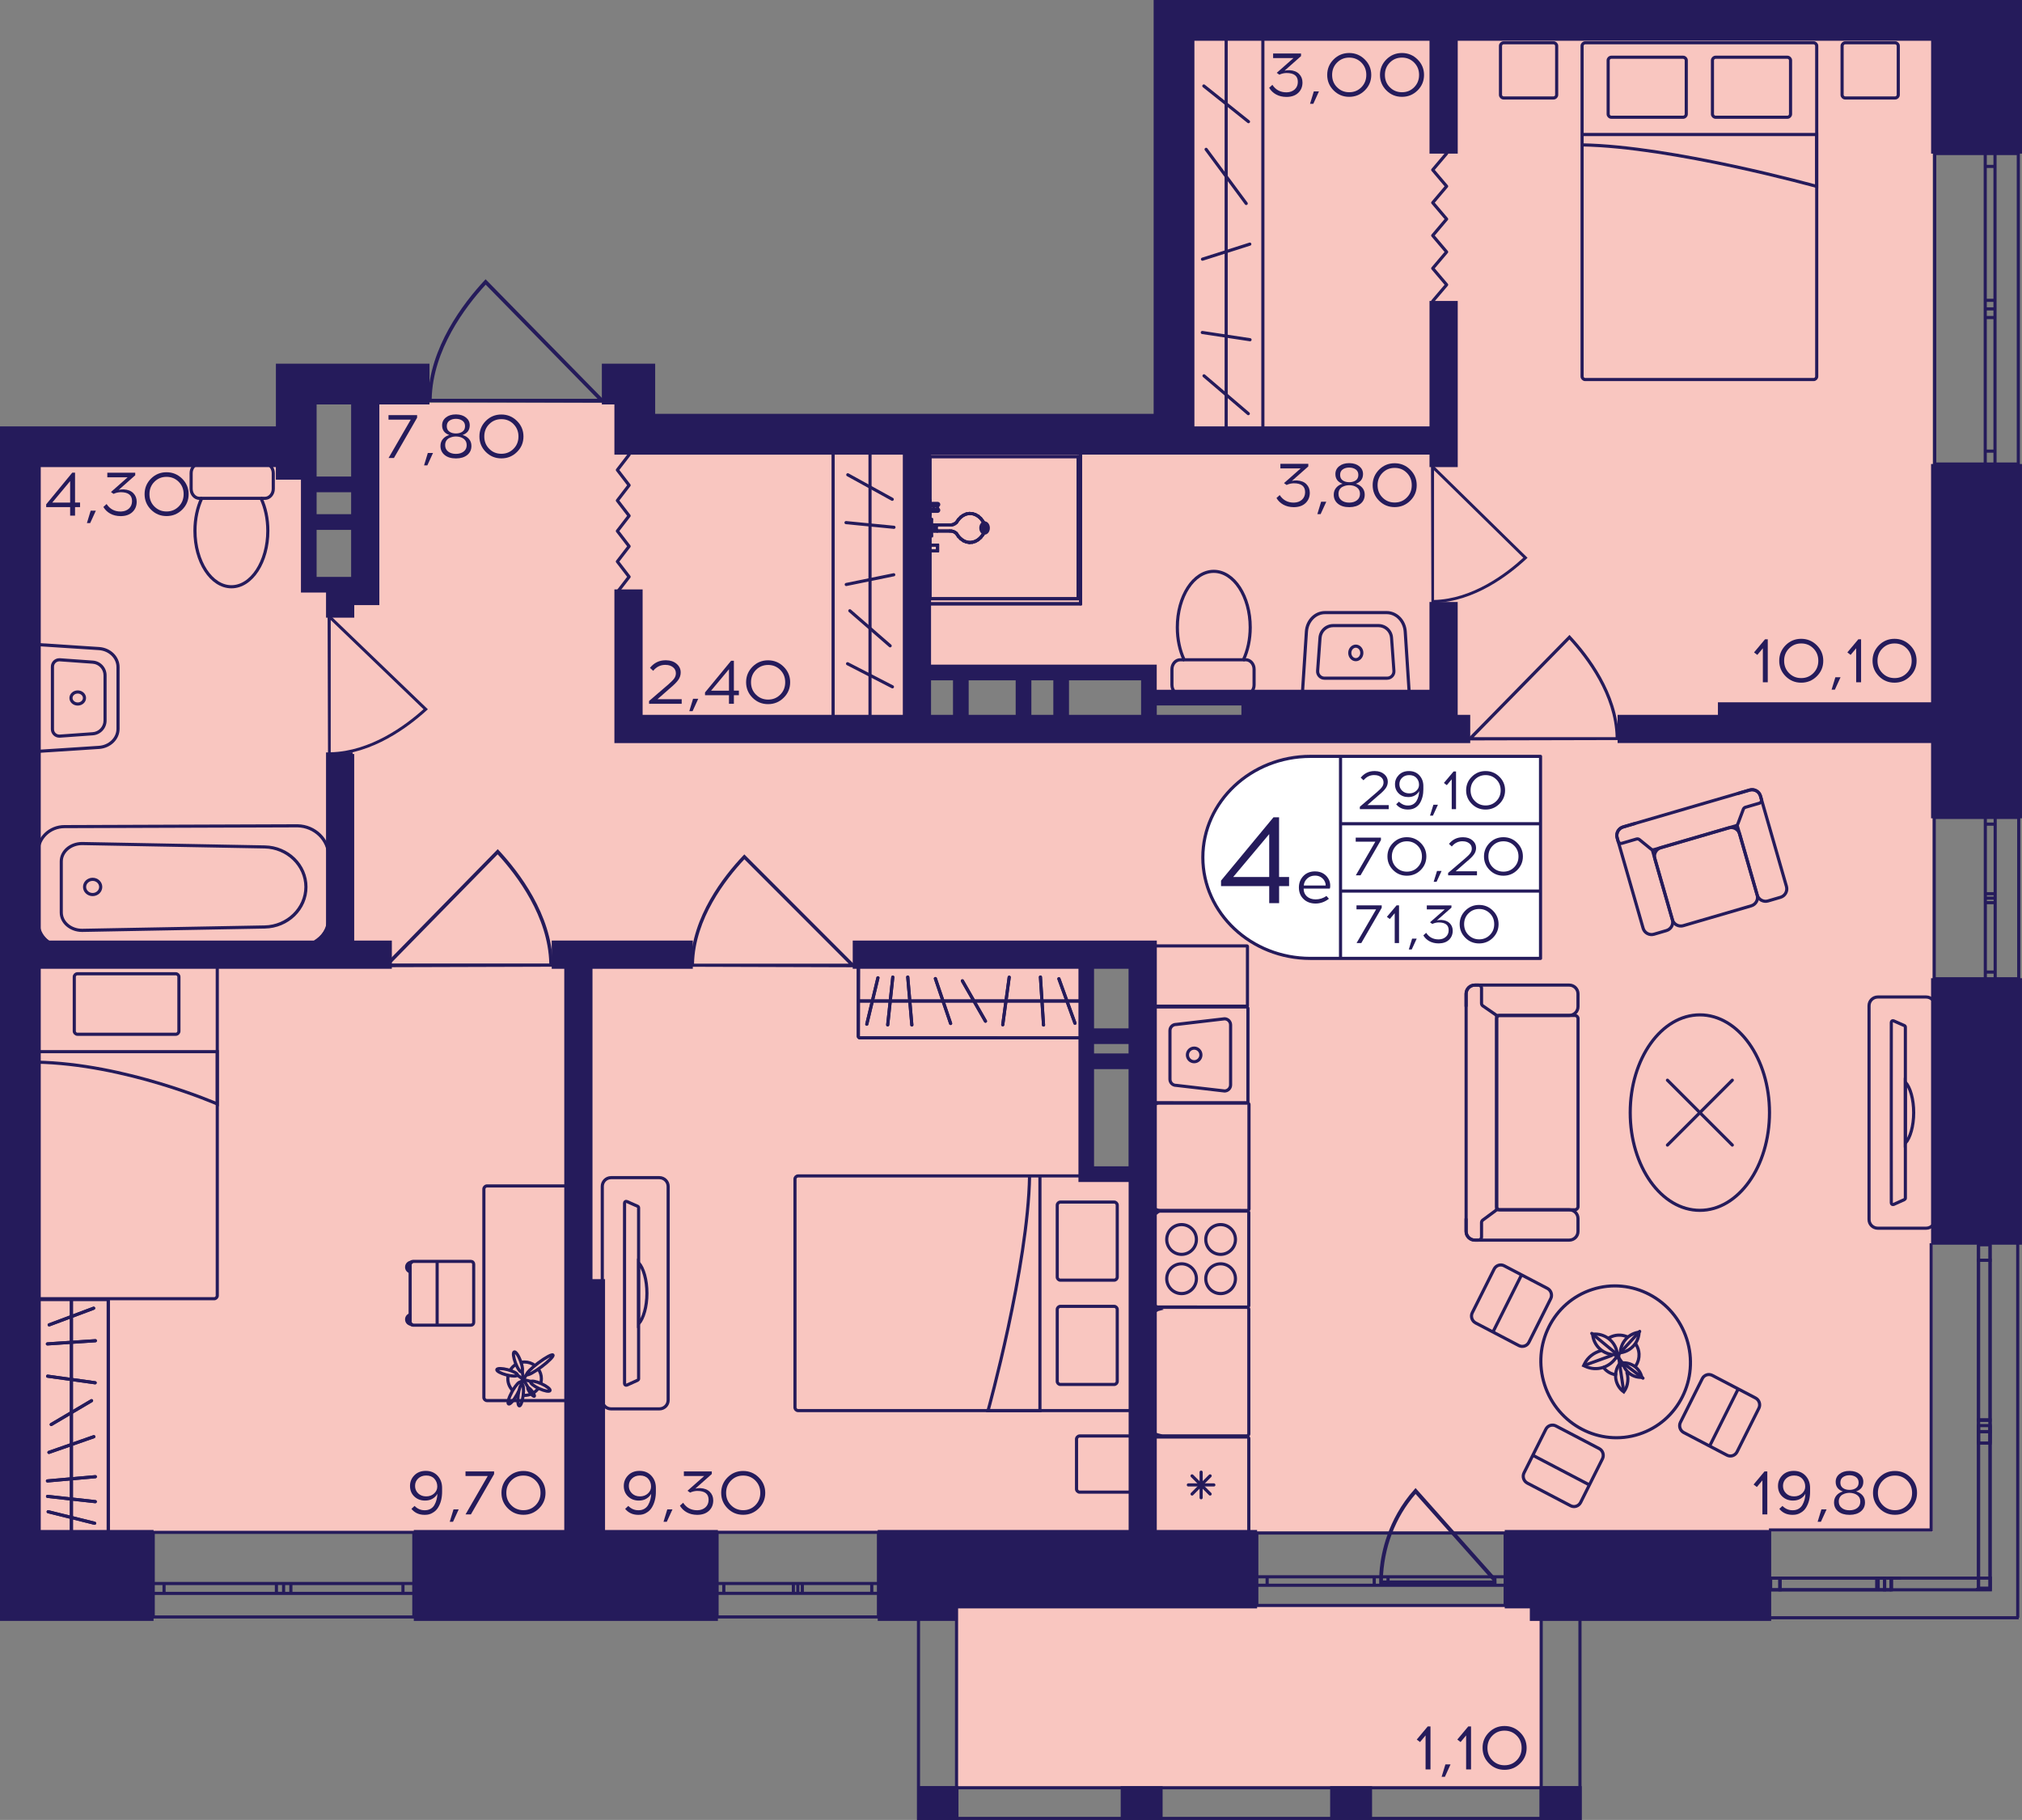 <?xml version="1.0" encoding="utf-8"?>
<!-- Generator: Adobe Illustrator 24.3.0, SVG Export Plug-In . SVG Version: 6.00 Build 0)  -->
<svg version="1.1" id="Слой_1" xmlns="http://www.w3.org/2000/svg" xmlns:xlink="http://www.w3.org/1999/xlink" x="0px" y="0px"
	 viewBox="0 0 444.83 400.34" style="enable-background:new 0 0 444.83 400.34;" xml:space="preserve">
<rect x="0" y="0" width="444.83" height="400.34" fill="#808080" stroke="none"/>
<path style="fill:#F9C6C0;" d="M259.66,5.86c0,29.43,0,58.85,0,88.28c-39.54,0-79.08,0-118.62,0c0-1.84,0-3.68,0-5.52
	c-20.23,0-40.46,0-60.69,0c0,12.87,0,25.75,0,38.62c-4.6,0-9.2,0-13.79,0c0-9.2,0-18.39,0-27.59c-21.15,0-42.3,0-63.45,0
	c0.92,79.08,1.84,158.16,2.76,237.24c139.77,0,279.54,0,419.31,0V5.86C370,5.86,314.83,5.86,259.66,5.86z M251.38,259.66
	c-3.68,0-7.36,0-11.03,0c0-16.55,0-33.1,0-49.66h11.03C251.38,226.55,251.38,243.1,251.38,259.66z M276.21,160.34h-22.07
	c-17.47,0-34.94,0-52.41,0c0-4.6,0-9.2,0-13.79c17.47,0,34.94,0,52.41,0v8.28h22.07V160.34z"/>
<rect x="210.49" y="352.86" style="fill:#F9C6C0;" width="128.28" height="40.49"/>
<g>
	<path style="fill:none;stroke:#251B5B;stroke-width:0.69;stroke-miterlimit:10;" d="M444.02,102.08l0-68.31l-18.39,0l0,68.31
		L444.02,102.08z M444.02,33.77l0,68.31 M425.62,33.77l0,68.31 M438.89,33.77v2.84h-2.15v-2.84H438.89z M436.74,67.95l0-1.89h2.15
		v1.89H436.74z M438.89,36.61v29.45h-2.15V36.61H438.89z M438.89,67.95v1.91l-2.15,0v-1.91H438.89z M436.74,102.08v-2.84h2.15v2.84
		H436.74z M438.89,69.85l0,29.39h-2.15V69.85L438.89,69.85z M438.89,33.77v2.84 M438.89,36.61h-2.15 M436.74,36.61v-2.84
		 M436.74,67.95l0-1.89 M436.74,66.06h2.15 M438.89,66.06v1.89 M438.89,36.61v29.45 M436.74,66.06V36.61 M438.89,67.95v1.91
		 M438.89,69.85l-2.15,0 M436.74,69.85v-1.91 M436.74,102.08v-2.84 M436.74,99.24h2.15 M438.89,99.24v2.84 M438.89,69.85l0,29.39
		 M436.74,99.24V69.85"/>
</g>
<g>
	<path style="fill:none;stroke:#251B5B;stroke-width:0.69;stroke-miterlimit:10;" d="M331.13,353.15h-54.64v-15.93h54.64V353.15z
		 M276.49,353.15h54.64 M276.49,337.22h54.64 M276.49,348.71h2.27v-1.86h-2.27V348.71z M303.83,346.85h-1.51v1.86h1.51V346.85z
		 M278.77,348.71h23.56v-1.86h-23.56V348.71z M303.83,348.71h1.53v-1.86h-1.53V348.71z M331.13,346.85h-2.27v1.86h2.27V346.85z
		 M305.36,348.71h23.51v-1.86h-23.51V348.71z M276.49,348.71h2.27 M278.77,348.71v-1.86 M278.77,346.85h-2.27 M303.83,346.85h-1.51
		 M302.32,346.85v1.86 M302.32,348.71h1.51 M278.77,348.71h23.56 M302.32,346.85h-23.56 M303.83,348.71h1.53 M305.36,348.71v-1.86
		 M305.36,346.85h-1.53 M331.13,346.85h-2.27 M328.86,346.85v1.86 M328.86,348.71h2.27 M305.36,348.71h23.51 M328.86,346.85h-23.51"
		/>
</g>
<g>
	<path style="fill:none;stroke:#251B5B;stroke-width:0.69;stroke-miterlimit:10;" d="M193.26,355.68h-35.51v-18.62l35.51,0V355.68
		z M157.76,355.68h35.51 M157.76,337.07l35.51,0 M157.76,350.49h1.48v-2.17h-1.48V350.49z M175.52,348.32h-0.98v2.17h0.98V348.32z
		 M159.23,350.49h15.31v-2.17h-15.31V350.49z M175.52,350.49h0.99v-2.17h-0.99V350.49z M193.26,348.32h-1.48v2.17h1.48V348.32z
		 M176.51,350.49h15.28v-2.17h-15.28V350.49z M157.76,350.49h1.48 M159.23,350.49v-2.17 M159.23,348.32h-1.48 M175.52,348.32h-0.98
		 M174.54,348.32v2.17 M174.54,350.49h0.98 M159.23,350.49h15.31 M174.54,348.32h-15.31 M175.52,350.49h0.99 M176.51,350.49v-2.17
		 M176.51,348.32h-0.99 M193.26,348.32h-1.48 M191.79,348.32v2.17 M191.79,350.49h1.48 M176.51,350.49h15.28 M191.79,348.32h-15.28"
		/>
</g>
<g>
	<path style="fill:none;stroke:#251B5B;stroke-width:0.69;stroke-miterlimit:10;" d="M91.03,355.69H33.71v-18.62h57.33V355.69z
		 M33.71,355.69h57.33 M33.71,337.07h57.33 M33.71,350.5h2.38v-2.17h-2.38V350.5z M62.39,348.32h-1.58v2.17h1.58V348.32z
		 M36.09,350.5h24.72v-2.17H36.09V350.5z M62.39,350.5h1.6v-2.17h-1.6V350.5z M91.03,348.32h-2.38v2.17h2.38V348.32z M63.99,350.5
		h24.66v-2.17H63.99V350.5z M33.71,350.5h2.38 M36.09,350.5v-2.17 M36.09,348.32h-2.38 M62.39,348.32h-1.58 M60.81,348.32v2.17
		 M60.81,350.5h1.58 M36.09,350.5h24.72 M60.81,348.32H36.09 M62.39,350.5h1.6 M63.99,350.5v-2.17 M63.99,348.32h-1.6 M91.03,348.32
		h-2.38 M88.65,348.32v2.17 M88.65,350.5h2.38 M63.99,350.5h24.66 M88.65,348.32H63.99"/>
</g>
<g>
	<path style="fill:none;stroke:#251B5B;stroke-width:0.69;stroke-miterlimit:10;" d="M444.11,215.3l0-35.49h-18.59l0,35.49
		L444.11,215.3z M444.11,179.81l0,35.49 M425.52,179.81l0,35.49 M438.93,179.81v1.47l-2.17,0v-1.47H438.93z M436.76,197.57v-0.98
		h2.17v0.98H436.76z M438.93,181.29l0,15.3h-2.17l0-15.3L438.93,181.29z M438.93,197.57v0.99h-2.17v-0.99H438.93z M436.76,215.3
		v-1.47h2.17v1.47H436.76z M438.93,198.56v15.27h-2.17v-15.27H438.93z M438.93,179.81v1.47 M438.93,181.29l-2.17,0 M436.76,181.29
		v-1.47 M436.76,197.57v-0.98 M436.76,196.59h2.17 M438.93,196.59v0.98 M438.93,181.29l0,15.3 M436.76,196.59l0-15.3 M438.93,197.57
		v0.99 M438.93,198.56h-2.17 M436.76,198.56v-0.99 M436.76,215.3v-1.47 M436.76,213.82h2.17 M438.93,213.82v1.47 M438.93,198.56
		v15.27 M436.76,213.82v-15.27"/>
</g>
<g>
	
		<line style="fill:none;stroke:#251B5B;stroke-width:0.69;stroke-miterlimit:10;" x1="389.16" y1="355.86" x2="444.11" y2="355.86"/>
	
		<line style="fill:none;stroke:#251B5B;stroke-width:0.69;stroke-miterlimit:10;" x1="389.16" y1="336.55" x2="425.06" y2="336.55"/>
	
		<rect x="389.53" y="347.14" style="fill:none;stroke:#251B5B;stroke-width:0.69;stroke-miterlimit:10;" width="2.05" height="2.57"/>
	
		<rect x="413.18" y="347.14" style="fill:none;stroke:#251B5B;stroke-width:0.69;stroke-miterlimit:10;" width="1.43" height="2.57"/>
	
		<rect x="391.58" y="347.14" style="fill:none;stroke:#251B5B;stroke-width:0.69;stroke-miterlimit:10;" width="21.29" height="2.57"/>
	
		<rect x="414.61" y="347.14" style="fill:none;stroke:#251B5B;stroke-width:0.69;stroke-miterlimit:10;" width="1.45" height="2.57"/>
	
		<rect x="416.1" y="347.14" style="fill:none;stroke:#251B5B;stroke-width:0.69;stroke-miterlimit:10;" width="21.76" height="2.57"/>
	
		<line style="fill:none;stroke:#251B5B;stroke-width:0.69;stroke-miterlimit:10;" x1="389.53" y1="349.71" x2="391.58" y2="349.71"/>
	
		<line style="fill:none;stroke:#251B5B;stroke-width:0.69;stroke-miterlimit:10;" x1="391.58" y1="349.71" x2="391.58" y2="347.14"/>
	
		<line style="fill:none;stroke:#251B5B;stroke-width:0.69;stroke-miterlimit:10;" x1="391.75" y1="347.14" x2="389.53" y2="347.14"/>
	
		<line style="fill:none;stroke:#251B5B;stroke-width:0.69;stroke-miterlimit:10;" x1="416.67" y1="347.14" x2="415.12" y2="347.14"/>
	
		<line style="fill:none;stroke:#251B5B;stroke-width:0.69;stroke-miterlimit:10;" x1="413.18" y1="347.14" x2="413.18" y2="349.71"/>
	
		<line style="fill:none;stroke:#251B5B;stroke-width:0.69;stroke-miterlimit:10;" x1="413.18" y1="349.71" x2="414.61" y2="349.71"/>
	
		<line style="fill:none;stroke:#251B5B;stroke-width:0.69;stroke-miterlimit:10;" x1="391.58" y1="349.71" x2="412.86" y2="349.71"/>
	
		<line style="fill:none;stroke:#251B5B;stroke-width:0.69;stroke-miterlimit:10;" x1="414.8" y1="347.14" x2="391.75" y2="347.14"/>
	
		<line style="fill:none;stroke:#251B5B;stroke-width:0.69;stroke-miterlimit:10;" x1="414.61" y1="349.71" x2="416.06" y2="349.71"/>
	
		<line style="fill:none;stroke:#251B5B;stroke-width:0.69;stroke-miterlimit:10;" x1="416.06" y1="349.71" x2="416.06" y2="347.14"/>
	
		<line style="fill:none;stroke:#251B5B;stroke-width:0.69;stroke-miterlimit:10;" x1="418.24" y1="347.14" x2="416.67" y2="347.14"/>
	
		<line style="fill:none;stroke:#251B5B;stroke-width:0.69;stroke-miterlimit:10;" x1="443.89" y1="355.85" x2="443.89" y2="273.48"/>
	
		<line style="fill:none;stroke:#251B5B;stroke-width:0.69;stroke-miterlimit:10;" x1="424.85" y1="336.82" x2="424.85" y2="273.48"/>
	
		<rect x="435.26" y="314.92" style="fill:none;stroke:#251B5B;stroke-width:0.69;stroke-miterlimit:10;" width="2.55" height="2.52"/>
	
		<rect x="435.26" y="313.59" style="fill:none;stroke:#251B5B;stroke-width:0.69;stroke-miterlimit:10;" width="2.55" height="35.76"/>
	
		<rect x="435.26" y="312.37" style="fill:none;stroke:#251B5B;stroke-width:0.69;stroke-miterlimit:10;" width="2.55" height="2.55"/>
	
		<rect x="435.26" y="273.81" style="fill:none;stroke:#251B5B;stroke-width:0.69;stroke-miterlimit:10;" width="2.55" height="3.4"/>
	
		<rect x="435.26" y="277.21" style="fill:none;stroke:#251B5B;stroke-width:0.69;stroke-miterlimit:10;" width="2.55" height="35.17"/>
	
		<line style="fill:none;stroke:#251B5B;stroke-width:0.69;stroke-miterlimit:10;" x1="437.03" y1="349.65" x2="434.68" y2="349.65"/>
	
		<line style="fill:none;stroke:#251B5B;stroke-width:0.69;stroke-miterlimit:10;" x1="435.26" y1="314.92" x2="435.26" y2="317.45"/>
	
		<line style="fill:none;stroke:#251B5B;stroke-width:0.69;stroke-miterlimit:10;" x1="435.26" y1="317.45" x2="437.8" y2="317.45"/>
	
		<line style="fill:none;stroke:#251B5B;stroke-width:0.69;stroke-miterlimit:10;" x1="437.8" y1="317.45" x2="437.8" y2="314.92"/>
	
		<line style="fill:none;stroke:#251B5B;stroke-width:0.69;stroke-miterlimit:10;" x1="437.8" y1="349.98" x2="437.8" y2="313.59"/>
	
		<line style="fill:none;stroke:#251B5B;stroke-width:0.69;stroke-miterlimit:10;" x1="435.26" y1="313.59" x2="435.26" y2="349.98"/>
	
		<line style="fill:none;stroke:#251B5B;stroke-width:0.69;stroke-miterlimit:10;" x1="437.8" y1="314.92" x2="437.8" y2="312.37"/>
	
		<line style="fill:none;stroke:#251B5B;stroke-width:0.69;stroke-miterlimit:10;" x1="437.8" y1="312.37" x2="435.26" y2="312.37"/>
	
		<line style="fill:none;stroke:#251B5B;stroke-width:0.69;stroke-miterlimit:10;" x1="435.26" y1="312.37" x2="435.26" y2="314.92"/>
	
		<line style="fill:none;stroke:#251B5B;stroke-width:0.69;stroke-miterlimit:10;" x1="435.26" y1="273.81" x2="435.26" y2="277.21"/>
	
		<line style="fill:none;stroke:#251B5B;stroke-width:0.69;stroke-miterlimit:10;" x1="435.26" y1="277.21" x2="437.8" y2="277.21"/>
	
		<line style="fill:none;stroke:#251B5B;stroke-width:0.69;stroke-miterlimit:10;" x1="437.8" y1="277.21" x2="437.8" y2="273.81"/>
	
		<line style="fill:none;stroke:#251B5B;stroke-width:0.69;stroke-miterlimit:10;" x1="437.8" y1="312.37" x2="437.8" y2="277.21"/>
	
		<line style="fill:none;stroke:#251B5B;stroke-width:0.69;stroke-miterlimit:10;" x1="435.26" y1="277.21" x2="435.26" y2="312.37"/>
</g>
<g>
	
		<rect x="338.72" y="392.91" transform="matrix(-1 2.457538e-07 -2.457538e-07 -1 686.646 793.252)" style="fill:#251B5B;" width="9.22" height="7.44"/>
	
		<rect x="201.8" y="392.91" transform="matrix(-1 2.500912e-07 -2.500912e-07 -1 412.661 793.252)" style="fill:#251B5B;" width="9.06" height="7.44"/>
	
		<rect x="246.56" y="392.91" transform="matrix(-1 2.457579e-07 -2.457579e-07 -1 502.327 793.253)" style="fill:#251B5B;" width="9.22" height="7.44"/>
	
		<rect x="292.64" y="392.91" transform="matrix(-1 2.457549e-07 -2.457549e-07 -1 594.486 793.253)" style="fill:#251B5B;" width="9.22" height="7.44"/>
	<g>
		<path style="fill:#251B5B;" d="M347.24,354.14l0,45.52h-7.84l0-45.52H347.24 M347.93,353.45h-9.22l0,46.9h9.22L347.93,353.45
			L347.93,353.45z"/>
	</g>
	<g>
		<path style="fill:#251B5B;" d="M210.09,354.14l0,45.52h-7.68l0-45.52H210.09 M210.78,353.45h-9.06l0,46.9h9.06L210.78,353.45
			L210.78,353.45z"/>
	</g>
	<g>
		<path style="fill:#251B5B;" d="M347.24,393.6v6.06l-144.75,0v-6.06L347.24,393.6 M347.93,392.91l-146.13,0v7.44l146.13,0V392.91
			L347.93,392.91z"/>
	</g>
</g>
<g>
	<path style="fill:#251B5B;" d="M311.12,327.67c-1.41,1.57-2.64,3.29-3.68,5.12c-3.71,6.54-3.96,12.65-4,13.89
		c-0.02,0.79,0,1.43,0.01,1.84c0.24,0.01,0.48,0.02,0.72,0.03h24.98l0.06,0.06c-0.01-0.45-0.03-0.89-0.04-1.34l-17.75-19.94
		L311.12,327.67z M328.35,347.65h-24.14c0.19-7.15,2.72-13.86,7.21-19.02L328.35,347.65z"/>
</g>
<polyline style="fill:none;stroke:#251B5B;stroke-width:0.69;stroke-linecap:round;stroke-linejoin:round;stroke-miterlimit:10;" points="
	138.4,100.03 135.82,103.38 138.4,106.74 135.82,110.1 138.4,113.46 135.82,116.81 138.4,120.17 135.82,123.52 138.4,126.88 
	135.82,130.23 "/>
<polyline style="fill:none;stroke:#251B5B;stroke-width:0.69;stroke-linecap:round;stroke-linejoin:round;stroke-miterlimit:10;" points="
	315.19,66.24 318.25,62.64 315.19,59.03 318.25,55.42 315.19,51.81 318.25,48.19 315.19,44.59 318.25,40.98 315.19,37.37 
	318.25,33.76 "/>
<path style="fill:#251B5B;" d="M356.21,162.79c0-0.21-0.01-0.42-0.01-0.64h-0.09c-0.21-9.65-6.69-18.04-10.59-22.23l-0.24-0.26
	l-22.04,22.48h-0.14c0,0.24,0,0.49,0,0.73C334.14,162.85,345.17,162.82,356.21,162.79z M324.23,162.15l21.04-21.47
	c3.84,4.19,9.95,12.27,10.16,21.47L324.23,162.15z"/>
<path style="fill:#251B5B;" d="M121.72,212.65c0-0.24-0.01-0.47-0.01-0.71h-0.1c-0.24-10.79-7.49-20.18-11.84-24.86l-0.27-0.29
	l-24.65,25.15H84.7c0,0.27,0,0.54,0,0.82C97.04,212.72,109.38,212.69,121.72,212.65z M85.95,211.94l23.53-24.01
	c4.3,4.68,11.12,13.72,11.36,24.01L85.95,211.94z"/>
<path style="fill:#251B5B;" d="M314.9,132.7c0.19,0,0.38,0,0.58-0.01v-0.08c8.83-0.2,16.51-6.12,20.34-9.69l0.23-0.22l-20.57-20.16
	v-0.13c-0.22,0-0.45,0-0.67,0C314.85,112.51,314.87,122.61,314.9,132.7z M315.48,103.44l19.64,19.25
	c-3.83,3.52-11.23,9.1-19.64,9.29L315.48,103.44z"/>
<path style="fill:#251B5B;" d="M151.83,212.66c0-0.23,0.01-0.45,0.01-0.68h0.1c0.23-10.32,7.3-19.3,11.55-23.77l0.26-0.27
	l24.03,24.05h0.15c0,0.26,0,0.52,0,0.78C175.89,212.73,163.86,212.69,151.83,212.66z M186.71,211.98l-22.95-22.96
	c-4.19,4.48-10.85,13.12-11.08,22.96L186.71,211.98z"/>
<path style="fill:#251B5B;" d="M94.05,88.46c0-0.25,0.01-0.49,0.01-0.74h0.11c0.25-11.28,7.83-21.1,12.38-25.99l0.28-0.3
	l25.77,26.29h0.17c0,0.28,0,0.57,0,0.85C119.86,88.53,106.95,88.5,94.05,88.46z M131.45,87.72l-24.6-25.1
	c-4.5,4.89-11.63,14.35-11.88,25.1L131.45,87.72z"/>
<path style="fill:#251B5B;" d="M72.16,166.2c0.2,0,0.4,0,0.6-0.01v-0.08c9.17-0.2,17.15-6.24,21.13-9.87l0.24-0.22l-21.37-20.55
	v-0.13c-0.23,0-0.46,0-0.69,0C72.1,145.63,72.13,155.92,72.16,166.2z M72.76,136.39l20.41,19.62c-3.98,3.58-11.66,9.27-20.41,9.47
	L72.76,136.39z"/>
<g>
	<path style="fill:none;stroke:#251B5B;stroke-width:0.69;stroke-miterlimit:10;" d="M47.8,211.69v73.29c0,0.39-0.31,0.7-0.7,0.7
		H8.61c-0.39,0-0.7-0.31-0.7-0.7v-73.29c0-0.39,0.31-0.7,0.7-0.7H47.1C47.48,210.99,47.8,211.31,47.8,211.69z"/>
	<path style="fill:none;stroke:#251B5B;stroke-width:0.69;stroke-miterlimit:10;" d="M16.34,226.81V214.9c0-0.39,0.31-0.7,0.7-0.7
		h21.62c0.39,0,0.7,0.31,0.7,0.7v11.91c0,0.39-0.31,0.7-0.7,0.7H17.04C16.66,227.51,16.34,227.2,16.34,226.81z"/>
	<path style="fill:none;stroke:#251B5B;stroke-width:0.69;stroke-miterlimit:10;" d="M7.91,231.34H47.8v11.5
		c0,0-20.26-8.87-39.88-9.2"/>
</g>
<g>
	<path style="fill:none;stroke:#251B5B;stroke-width:0.69;stroke-miterlimit:10;" d="M113.63,300.05
		c-0.59,0.32-1.09,0.81-1.42,1.4"/>
	<path style="fill:none;stroke:#251B5B;stroke-width:0.69;stroke-miterlimit:10;" d="M114.74,299.66L114.74,299.66
		c0.22-0.04,0.44-0.06,0.67-0.06c0.85,0,1.64,0.28,2.26,0.77"/>
	<path style="fill:none;stroke:#251B5B;stroke-width:0.69;stroke-miterlimit:10;" d="M118.49,305.29
		c-0.29,0.44-0.67,0.81-1.12,1.09h0"/>
	<path style="fill:none;stroke:#251B5B;stroke-width:0.69;stroke-miterlimit:10;" d="M113.99,306.66
		c-0.06-0.02-0.12-0.05-0.18-0.08"/>
	<path style="fill:none;stroke:#251B5B;stroke-width:0.69;stroke-miterlimit:10;" d="M111.79,302.54
		c-0.04,0.24-0.07,0.48-0.07,0.73c0,1.01,0.41,1.92,1.07,2.59"/>
	<path style="fill:none;stroke:#251B5B;stroke-width:0.69;stroke-miterlimit:10;" d="M115.06,306.93
		c0.11,0.01,0.23,0.01,0.34,0.01c0.54,0,1.04-0.11,1.5-0.32"/>
	<path style="fill:none;stroke:#251B5B;stroke-width:0.69;stroke-miterlimit:10;" d="M118.98,304.21c0.08-0.3,0.12-0.62,0.12-0.94
		c0-0.79-0.25-1.52-0.68-2.12"/>
	<g>
		<path style="fill:none;stroke:#251B5B;stroke-width:0.69;stroke-miterlimit:10;" d="M114.1,306.03
			c-0.08,0.18-0.18,0.36-0.28,0.56c-0.02,0.04-0.04,0.09-0.07,0.14c-0.73,1.33-1.57,2.27-1.87,2.1c-0.31-0.17,0.04-1.38,0.77-2.71
			c0.05-0.09,0.1-0.18,0.15-0.27c0.69-1.19,1.44-1.99,1.73-1.83c0.05,0.03,0.08,0.08,0.1,0.16c0.02,0.09,0.02,0.23-0.01,0.38"/>
		
			<ellipse transform="matrix(0.126 -0.992 0.992 0.126 -204.197 381.853)" style="fill:none;stroke:#251B5B;stroke-width:0.69;stroke-miterlimit:10;" cx="114.53" cy="306.77" rx="2.38" ry="0.55"/>
		
			<ellipse transform="matrix(0.798 -0.602 0.602 0.798 -160.857 132.219)" style="fill:none;stroke:#251B5B;stroke-width:0.69;stroke-miterlimit:10;" cx="116.96" cy="306.25" rx="0.27" ry="1.17"/>
		
			<ellipse transform="matrix(0.801 -0.599 0.599 0.801 -156.146 130.742)" style="fill:none;stroke:#251B5B;stroke-width:0.69;stroke-miterlimit:10;" cx="118.64" cy="300.31" rx="3.6" ry="0.55"/>
		
			<ellipse transform="matrix(0.414 -0.91 0.91 0.414 -207.79 286.967)" style="fill:none;stroke:#251B5B;stroke-width:0.69;stroke-miterlimit:10;" cx="118.96" cy="304.85" rx="0.59" ry="2.34"/>
		
			<ellipse transform="matrix(0.255 -0.967 0.967 0.255 -208.79 332.751)" style="fill:none;stroke:#251B5B;stroke-width:0.69;stroke-miterlimit:10;" cx="111.54" cy="301.87" rx="0.59" ry="2.34"/>
		
			<ellipse transform="matrix(0.936 -0.351 0.351 0.936 -97.997 59.193)" style="fill:none;stroke:#251B5B;stroke-width:0.69;stroke-miterlimit:10;" cx="114.09" cy="299.6" rx="0.6" ry="2.34"/>
		
			<polyline style="fill:none;stroke:#251B5B;stroke-width:0.69;stroke-linecap:round;stroke-linejoin:round;stroke-miterlimit:10;" points="
			113.81,302.47 115.16,303.47 114.51,304.02 		"/>
		
			<polyline style="fill:none;stroke:#251B5B;stroke-width:0.69;stroke-linecap:round;stroke-linejoin:round;stroke-miterlimit:10;" points="
			114.83,304.41 115.16,303.47 114.91,301.78 		"/>
		
			<polyline style="fill:none;stroke:#251B5B;stroke-width:0.69;stroke-linecap:round;stroke-linejoin:round;stroke-miterlimit:10;" points="
			115.76,302.46 115.16,303.47 116.83,303.88 		"/>
		
			<line style="fill:none;stroke:#251B5B;stroke-width:0.69;stroke-miterlimit:10;" x1="115.16" y1="303.47" x2="116.25" y2="305.32"/>
	</g>
	<polygon style="fill:#251B5B;" points="114.61,304.18 114.8,304.43 115.1,303.65 114.61,303.94 	"/>
</g>
<g>
	<g>
		<path style="fill:#251B5B;" d="M90.24,288.85c-0.65,0.14-1.13,0.7-1.13,1.38c0,0.79,0.63,1.41,1.4,1.41c0.29,0,0.56-0.08,0.8-0.23
			c-0.62-0.25-1.07-0.86-1.07-1.57V288.85z"/>
		<path style="fill:#251B5B;" d="M90.51,277.31c-0.77,0-1.4,0.64-1.4,1.41c0,0.69,0.48,1.26,1.13,1.39v-0.99
			c0-0.7,0.45-1.31,1.07-1.56C91.07,277.39,90.8,277.31,90.51,277.31z"/>
		<g>
			<g>
				<path style="fill:none;stroke:#251B5B;stroke-width:0.69;stroke-miterlimit:10;" d="M104.21,290.9l0-12.83
					c0-0.33-0.27-0.6-0.6-0.6H90.83c-0.33,0-0.6,0.27-0.6,0.6l0,12.83c0,0.33,0.27,0.6,0.6,0.6l12.77,0
					C103.94,291.5,104.21,291.23,104.21,290.9z"/>
				
					<line style="fill:none;stroke:#251B5B;stroke-width:0.69;stroke-miterlimit:10;" x1="96.17" y1="277.31" x2="96.17" y2="291.65"/>
			</g>
		</g>
	</g>
	<path style="fill:none;stroke:#251B5B;stroke-width:0.69;stroke-miterlimit:10;" d="M125.18,307.39l0-45.82
		c0-0.39-0.31-0.7-0.7-0.7h-17.33c-0.39,0-0.7,0.31-0.7,0.7l0,45.82c0,0.39,0.31,0.7,0.7,0.7h17.33
		C124.87,308.09,125.18,307.78,125.18,307.39z"/>
</g>
<g>
	<g>
		<g>
			<path style="fill:#251B5B;" d="M199.17,99.2v58.49h-15.54V99.2H199.17 M199.21,98.51h-15.63c-0.36,0-0.65,0.29-0.65,0.65v58.58
				c0,0.36,0.29,0.65,0.65,0.65h15.63c0.36,0,0.65-0.29,0.65-0.65V99.15C199.86,98.79,199.57,98.51,199.21,98.51L199.21,98.51z"/>
		</g>
	</g>
	<line style="fill:none;stroke:#251B5B;stroke-width:0.69;stroke-miterlimit:10;" x1="191.4" y1="99.24" x2="191.4" y2="158.15"/>
	
		<line style="fill:none;stroke:#251B5B;stroke-width:0.69;stroke-linecap:round;stroke-miterlimit:10;" x1="186.12" y1="114.96" x2="196.67" y2="115.99"/>
	
		<line style="fill:none;stroke:#251B5B;stroke-width:0.69;stroke-linecap:round;stroke-miterlimit:10;" x1="186.17" y1="128.57" x2="196.62" y2="126.43"/>
	
		<line style="fill:none;stroke:#251B5B;stroke-width:0.69;stroke-linecap:round;stroke-miterlimit:10;" x1="186.96" y1="134.35" x2="195.83" y2="142.06"/>
	
		<line style="fill:none;stroke:#251B5B;stroke-width:0.69;stroke-linecap:round;stroke-miterlimit:10;" x1="186.46" y1="146" x2="196.33" y2="151.08"/>
	
		<line style="fill:none;stroke:#251B5B;stroke-width:0.69;stroke-linecap:round;stroke-miterlimit:10;" x1="186.51" y1="104.44" x2="196.29" y2="109.83"/>
</g>
<g>
	<path style="fill:#251B5B;" d="M274.09,208.42v12.56h-19.75v-12.56H274.09 M274.31,207.73h-20.19c-0.26,0-0.47,0.21-0.47,0.47v13
		c0,0.26,0.21,0.47,0.47,0.47h20.19c0.26,0,0.47-0.21,0.47-0.47v-13C274.78,207.94,274.57,207.73,274.31,207.73L274.31,207.73z"/>
</g>
<g>
	<g>
		<path style="fill:#251B5B;" d="M274.19,221.84L274.19,221.84v20.41l-20.3-0.01l0.01-20.4H274.19 M274.19,221.15H253.9
			c-0.39,0-0.7,0.31-0.7,0.7v20.39c0,0.39,0.31,0.7,0.7,0.7h20.29c0.39,0,0.7-0.31,0.7-0.7v-20.39
			C274.89,221.47,274.58,221.15,274.19,221.15L274.19,221.15z"/>
	</g>
	<g>
		<path style="fill:#251B5B;" d="M269.42,224.45c0.53,0.02,0.96,0.46,0.96,1v13.19c0,0.54-0.43,0.98-0.96,1l-10.62-1.23l-0.04,0
			h-0.04c-0.55,0-0.99-0.45-0.99-1v-10.71c0-0.55,0.45-1,0.99-1h0.04l0.04,0L269.42,224.45 M269.38,223.76L258.72,225
			c-0.93,0-1.68,0.76-1.68,1.69v10.71c0,0.93,0.75,1.69,1.68,1.69l10.67,1.24c0.93,0,1.68-0.76,1.68-1.69v-13.19
			C271.06,224.52,270.31,223.76,269.38,223.76L269.38,223.76z"/>
	</g>
	<g>
		<path style="fill:#251B5B;" d="M262.71,230.9c0.63,0,1.14,0.52,1.14,1.15s-0.51,1.15-1.14,1.15c-0.63,0-1.14-0.52-1.14-1.15
			S262.08,230.9,262.71,230.9 M262.71,230.21c-1.01,0-1.83,0.82-1.83,1.84s0.82,1.84,1.83,1.84s1.83-0.82,1.83-1.84
			S263.72,230.21,262.71,230.21L262.71,230.21z"/>
	</g>
</g>
<g>
	<g>
		<path style="fill:#251B5B;" d="M274.38,266.76L274.38,266.76v20.41l-20.3-0.01l0.01-20.4H274.38 M274.38,266.07h-20.29
			c-0.39,0-0.7,0.31-0.7,0.7v20.39c0,0.39,0.31,0.7,0.7,0.7h20.29c0.39,0,0.7-0.31,0.7-0.7v-20.39
			C275.08,266.38,274.77,266.07,274.38,266.07L274.38,266.07z"/>
	</g>
	<g>
		<g>
			<path style="fill:#251B5B;" d="M268.53,278.34c1.61,0,2.92,1.32,2.92,2.93c0,1.62-1.31,2.93-2.92,2.93
				c-1.61,0-2.92-1.32-2.92-2.93C265.61,279.66,266.92,278.34,268.53,278.34 M268.53,277.66c-1.99,0-3.61,1.62-3.61,3.62
				c0,2,1.62,3.62,3.61,3.62s3.61-1.62,3.61-3.62C272.14,279.28,270.53,277.66,268.53,277.66L268.53,277.66z"/>
		</g>
		<g>
			<path style="fill:#251B5B;" d="M259.94,269.72c1.61,0,2.92,1.32,2.92,2.93c0,1.62-1.31,2.93-2.92,2.93
				c-1.61,0-2.92-1.32-2.92-2.93C257.02,271.03,258.33,269.72,259.94,269.72 M259.94,269.03c-1.99,0-3.61,1.62-3.61,3.62
				c0,2,1.62,3.62,3.61,3.62c1.99,0,3.61-1.62,3.61-3.62C263.55,270.65,261.93,269.03,259.94,269.03L259.94,269.03z"/>
		</g>
		<g>
			<path style="fill:#251B5B;" d="M268.53,269.72c1.61,0,2.92,1.32,2.92,2.93c0,1.62-1.31,2.93-2.92,2.93
				c-1.61,0-2.92-1.32-2.92-2.93C265.61,271.03,266.92,269.72,268.53,269.72 M268.53,269.03c-1.99,0-3.61,1.62-3.61,3.62
				c0,2,1.62,3.62,3.61,3.62s3.61-1.62,3.61-3.62C272.14,270.65,270.53,269.03,268.53,269.03L268.53,269.03z"/>
		</g>
		<g>
			<path style="fill:#251B5B;" d="M259.94,278.34c1.61,0,2.92,1.32,2.92,2.93c0,1.62-1.31,2.93-2.92,2.93
				c-1.61,0-2.92-1.32-2.92-2.93C257.02,279.66,258.33,278.34,259.94,278.34 M259.94,277.66c-1.99,0-3.61,1.62-3.61,3.62
				c0,2,1.62,3.62,3.61,3.62c1.99,0,3.61-1.62,3.61-3.62C263.55,279.28,261.93,277.66,259.94,277.66L259.94,277.66z"/>
		</g>
	</g>
</g>
<g>
	<g>
		<path style="fill:#251B5B;" d="M274.38,316.44L274.38,316.44v20.41l-20.3-0.01l0.01-20.4H274.38 M274.38,315.75h-20.29
			c-0.39,0-0.7,0.31-0.7,0.7v20.39c0,0.39,0.31,0.7,0.7,0.7h20.29c0.39,0,0.7-0.31,0.7-0.7v-20.39
			C275.08,316.06,274.77,315.75,274.38,315.75L274.38,315.75z"/>
	</g>
	<g>
		
			<line style="fill:none;stroke:#251B5B;stroke-width:0.69;stroke-linecap:round;stroke-miterlimit:10;" x1="267.04" y1="326.64" x2="261.43" y2="326.64"/>
		
			<line style="fill:none;stroke:#251B5B;stroke-width:0.69;stroke-linecap:round;stroke-miterlimit:10;" x1="266.22" y1="328.64" x2="262.25" y2="324.65"/>
		
			<line style="fill:none;stroke:#251B5B;stroke-width:0.69;stroke-linecap:round;stroke-miterlimit:10;" x1="264.24" y1="329.46" x2="264.24" y2="323.83"/>
		
			<line style="fill:none;stroke:#251B5B;stroke-width:0.69;stroke-linecap:round;stroke-miterlimit:10;" x1="262.25" y1="328.64" x2="266.22" y2="324.65"/>
	</g>
</g>
<g>
	<path style="fill:#251B5B;" d="M274.27,287.92c0.06,0,0.12,0.05,0.12,0.12v27.35c0,0.06-0.05,0.12-0.12,0.12H254.2
		c-0.06,0-0.12-0.05-0.12-0.12v-27.35c0-0.06,0.05-0.12,0.12-0.12H274.27 M274.27,287.23H254.2c-0.45,0-0.81,0.36-0.81,0.81v27.35
		c0,0.45,0.36,0.81,0.81,0.81h20.07c0.45,0,0.81-0.36,0.81-0.81v-27.35C275.08,287.59,274.72,287.23,274.27,287.23L274.27,287.23z"
		/>
</g>
<g>
	<path style="fill:#251B5B;" d="M274.42,242.97L274.42,242.97v22.95l-20.3-0.01l0.01-22.94H274.42 M274.42,242.28h-20.29
		c-0.39,0-0.7,0.31-0.7,0.7v22.93c0,0.39,0.31,0.7,0.7,0.7h20.29c0.39,0,0.7-0.31,0.7-0.7v-22.93
		C275.12,242.6,274.81,242.28,274.42,242.28L274.42,242.28z"/>
</g>
<g>
	<path style="fill:none;stroke:#251B5B;stroke-width:0.69;stroke-miterlimit:10;" d="M423.74,219.31h-10.63
		c-1.08,0-1.93,0.87-1.93,1.92l0,47.02c0,1.07,0.86,1.92,1.93,1.92h10.63c1.06,0,1.93-0.85,1.93-1.92v-47.02
		C425.67,220.17,424.8,219.31,423.74,219.31z M419.17,263.55c0,0.14-0.1,0.27-0.22,0.33l-2.36,1.06c-0.25,0.1-0.51-0.07-0.51-0.33
		c0-1.68-0.01-6.93-0.01-13.11V238c0-6.19,0.01-11.45,0.01-13.11c0-0.27,0.26-0.44,0.51-0.33l2.36,1.04
		c0.12,0.05,0.22,0.19,0.22,0.34V263.55z"/>
	<g>
		<path style="fill:none;stroke:#251B5B;stroke-width:0.69;stroke-miterlimit:10;" d="M421,244.75c0,2.94-0.75,5.51-1.84,6.76
			v-13.52C420.26,239.24,421,241.8,421,244.75z"/>
	</g>
</g>
<g>
	<g>
		<path style="fill:none;stroke:#251B5B;stroke-width:0.69;stroke-miterlimit:10;" d="M273.55,145.13h0.51
			c1.01,0,1.83,0.93,1.83,2.08v3.46c0,1.15-0.82,2.08-1.83,2.08l-14.41,0c-1.01,0-1.83-0.92-1.83-2.08v-3.46
			c0-1.14,0.82-2.08,1.83-2.08h0.85"/>
	</g>
	<g>
		<path style="fill:none;stroke:#251B5B;stroke-width:0.69;stroke-miterlimit:10;" d="M267.02,125.68c4.43,0,8.02,5.51,8.02,12.32
			c0,2.65-0.55,5.13-1.49,7.13H260.5c-0.95-2.01-1.49-4.48-1.49-7.13C259,131.19,262.59,125.68,267.02,125.68z"/>
	</g>
</g>
<g>
	<g>
		<path style="fill:none;stroke:#251B5B;stroke-width:0.69;stroke-miterlimit:10;" d="M399.67,10.11l0,72.68
			c0,0.39-0.31,0.7-0.7,0.7l-50.22,0c-0.39,0-0.7-0.31-0.7-0.7l0-72.68c0-0.39,0.31-0.7,0.7-0.7l50.22,0
			C399.35,9.41,399.67,9.72,399.67,10.11z"/>
		<g>
			<path style="fill:none;stroke:#251B5B;stroke-width:0.69;stroke-miterlimit:10;" d="M353.79,25.09v-11.8
				c0-0.39,0.31-0.7,0.7-0.7l15.78,0c0.39,0,0.7,0.31,0.7,0.7v11.8c0,0.39-0.31,0.7-0.7,0.7l-15.78,0
				C354.1,25.79,353.79,25.47,353.79,25.09z"/>
			<path style="fill:none;stroke:#251B5B;stroke-width:0.69;stroke-miterlimit:10;" d="M376.73,25.09v-11.8
				c0-0.39,0.31-0.7,0.7-0.7l15.78,0c0.39,0,0.7,0.31,0.7,0.7v11.8c0,0.39-0.31,0.7-0.7,0.7l-15.78,0
				C377.05,25.79,376.73,25.47,376.73,25.09z"/>
		</g>
		<path style="fill:none;stroke:#251B5B;stroke-width:0.69;stroke-miterlimit:10;" d="M348.04,29.59l51.62,0l0,11.41
			c0,0-31.71-8.8-51.63-9.13"/>
	</g>
	<path style="fill:none;stroke:#251B5B;stroke-width:0.69;stroke-linecap:round;stroke-miterlimit:10;" d="M330.1,20.85V10.11
		c0-0.39,0.31-0.7,0.7-0.7l10.96,0c0.39,0,0.7,0.31,0.7,0.7v10.74c0,0.39-0.31,0.7-0.7,0.7l-10.96,0
		C330.41,21.55,330.1,21.24,330.1,20.85z"/>
	<path style="fill:none;stroke:#251B5B;stroke-width:0.69;stroke-linecap:round;stroke-miterlimit:10;" d="M405.25,20.85l0-10.74
		c0-0.39,0.31-0.7,0.7-0.7l10.96,0c0.39,0,0.7,0.31,0.7,0.7v10.74c0,0.39-0.31,0.7-0.7,0.7l-10.96,0
		C405.56,21.55,405.25,21.24,405.25,20.85z"/>
</g>
<g>
	<path style="fill:none;stroke:#251B5B;stroke-width:0.69;stroke-miterlimit:10;" d="M359.82,181.11l-2.73,0.8
		c-1.02,0.3-1.61,1.37-1.32,2.39l0.21,0.74l5.5,19.15c0.29,1.02,1.37,1.61,2.39,1.31l2.73-0.8c1.03-0.3,1.61-1.37,1.32-2.39
		l-4.43-15.4"/>
	<path style="fill:none;stroke:#251B5B;stroke-width:0.69;stroke-miterlimit:10;" d="M382.18,174.59l2.73-0.8
		c1.03-0.3,2.09,0.29,2.39,1.31l0.21,0.74l5.5,19.15c0.29,1.02-0.29,2.09-1.32,2.39l-2.73,0.8c-1.02,0.3-2.09-0.29-2.39-1.31
		l-4.42-15.38"/>
	<path style="fill:none;stroke:#251B5B;stroke-width:0.69;stroke-miterlimit:10;" d="M385.25,199.26l-14.94,4.36
		c-1.02,0.3-2.09-0.29-2.39-1.31l-3.87-13.45c-0.29-1.02,0.3-2.09,1.32-2.39l14.94-4.36c1.02-0.3,2.09,0.29,2.39,1.31l3.87,13.45
		C386.87,197.89,386.28,198.96,385.25,199.26z"/>
	<path style="fill:none;stroke:#251B5B;stroke-width:0.69;stroke-miterlimit:10;" d="M383.52,178.02l-1.2,3.21
		c-0.08,0.2-0.25,0.36-0.46,0.42l-18.01,5.25c-0.22,0.06-0.45,0.02-0.63-0.13l-2.56-2.08c-0.17-0.14-0.41-0.19-0.63-0.13l-3.21,0.94
		c-0.37,0.11-0.75-0.1-0.85-0.47l-0.21-0.74c-0.29-1.02,0.3-2.09,1.32-2.39l27.82-8.11c1.02-0.3,2.09,0.29,2.39,1.31l0.21,0.74
		c0.1,0.37-0.11,0.75-0.47,0.85l-3.06,0.89C383.77,177.65,383.6,177.81,383.52,178.02z"/>
</g>
<g>
	<g>
		<path style="fill:#251B5B;" d="M17.1,152.56c0.63,0,1.14,0.44,1.14,0.98s-0.51,0.98-1.14,0.98c-0.32,0-0.61-0.11-0.83-0.31
			c-0.2-0.18-0.31-0.42-0.31-0.67c0-0.25,0.11-0.49,0.31-0.67C16.49,152.67,16.78,152.56,17.1,152.56 M17.1,151.87
			c-1.01,0-1.83,0.75-1.83,1.67c0,0.92,0.82,1.67,1.83,1.67s1.83-0.75,1.83-1.67C18.93,152.61,18.11,151.87,17.1,151.87L17.1,151.87
			z"/>
	</g>
	<g>
		<path style="fill:#251B5B;" d="M8.64,142.16l13.1,0.85c2.18,0.14,3.88,1.78,3.88,3.73l0,13.59c0,1.95-1.7,3.59-3.88,3.73
			l-13.1,0.85L8.64,142.16 M7.95,141.42l0,24.23l13.84-0.9c2.55-0.17,4.52-2.1,4.52-4.42l0-13.59c0-2.33-1.98-4.26-4.52-4.42
			L7.95,141.42L7.95,141.42z"/>
	</g>
	<g>
		<path style="fill:#251B5B;" d="M13.05,145.48c0.03,0,0.06,0,0.09,0l7.25,0.52c1.34,0.09,2.38,1.22,2.38,2.55v9.96
			c0,1.34-1.05,2.46-2.38,2.55l-7.25,0.52c-0.03,0-0.06,0-0.09,0c-0.64,0-1.17-0.52-1.17-1.17l0-13.76
			C11.88,146.01,12.4,145.48,13.05,145.48 M13.05,144.79c-1.02,0-1.86,0.83-1.86,1.86l0,13.76c0,1.03,0.84,1.86,1.86,1.86
			c0.04,0,0.09,0,0.13,0l7.25-0.52c1.7-0.12,3.02-1.54,3.02-3.24v-9.96c0-1.71-1.32-3.12-3.02-3.24l-7.25-0.52
			C13.14,144.8,13.09,144.79,13.05,144.79L13.05,144.79z"/>
	</g>
</g>
<g>
	<g>
		<path style="fill:none;stroke:#251B5B;stroke-width:0.69;stroke-miterlimit:10;" d="M44.39,109.62h-0.51
			c-1.01,0-1.83-0.93-1.83-2.08l0-3.46c0-1.15,0.82-2.08,1.83-2.08l14.41,0c1.01,0,1.83,0.92,1.83,2.08l0,3.46
			c0,1.14-0.82,2.08-1.83,2.08h-0.85"/>
	</g>
	<g>
		<path style="fill:none;stroke:#251B5B;stroke-width:0.69;stroke-miterlimit:10;" d="M50.91,129.07c-4.43,0-8.02-5.51-8.02-12.32
			c0-2.65,0.55-5.13,1.49-7.13l13.05,0c0.95,2.01,1.49,4.48,1.49,7.13C58.93,123.56,55.34,129.07,50.91,129.07z"/>
	</g>
</g>
<g>
	<path style="fill:none;stroke:#251B5B;stroke-width:0.69;stroke-miterlimit:10;" d="M322.53,221.44v-2.83
		c0-1.06,0.87-1.92,1.93-1.92h0.77l19.99,0c1.06,0,1.93,0.87,1.93,1.92v2.83c0,1.07-0.87,1.92-1.93,1.92h-16.09"/>
	<path style="fill:none;stroke:#251B5B;stroke-width:0.69;stroke-miterlimit:10;" d="M322.53,268.04v2.83
		c0,1.07,0.87,1.92,1.93,1.92h0.77h19.99c1.06,0,1.93-0.85,1.93-1.92v-2.83c0-1.06-0.87-1.92-1.93-1.92h-16.06"/>
	<path style="fill:none;stroke:#251B5B;stroke-width:0.69;stroke-miterlimit:10;" d="M347.16,265.42v-41.35
		c0-0.39-0.31-0.7-0.7-0.7l-16.51,0c-0.39,0-0.7,0.31-0.7,0.7v41.35c0,0.39,0.31,0.7,0.7,0.7h16.51
		C346.84,266.12,347.16,265.8,347.16,265.42z"/>
	<path style="fill:none;stroke:#251B5B;stroke-width:0.69;stroke-miterlimit:10;" d="M326.21,268.38l2.76-2.04
		c0.18-0.13,0.28-0.33,0.28-0.55v-42.08c0-0.23-0.11-0.44-0.3-0.56l-2.72-1.88c-0.19-0.13-0.3-0.34-0.3-0.56v-3.33
		c0-0.38-0.31-0.69-0.69-0.69h-0.77c-1.07,0-1.93,0.86-1.93,1.92v52.26c0,1.06,0.87,1.92,1.93,1.92h0.77c0.38,0,0.69-0.31,0.69-0.69
		v-3.18C325.93,268.72,326.03,268.51,326.21,268.38z"/>
</g>
<g>
	
		<ellipse style="fill:none;stroke:#251B5B;stroke-width:0.69;stroke-miterlimit:10;" cx="373.96" cy="244.74" rx="15.32" ry="21.5"/>
	<g>
		
			<line style="fill:none;stroke:#251B5B;stroke-width:0.69;stroke-linecap:round;stroke-miterlimit:10;" x1="366.83" y1="251.88" x2="381.1" y2="237.61"/>
		
			<line style="fill:none;stroke:#251B5B;stroke-width:0.69;stroke-linecap:round;stroke-miterlimit:10;" x1="366.83" y1="237.61" x2="381.1" y2="251.88"/>
	</g>
</g>
<g>
	<path style="fill:none;stroke:#251B5B;stroke-width:0.69;stroke-miterlimit:10;" d="M145.06,259.05h-10.63
		c-1.08,0-1.93,0.87-1.93,1.92l0,47.02c0,1.07,0.86,1.92,1.93,1.92h10.63c1.06,0,1.93-0.85,1.93-1.92l0-47.02
		C146.99,259.91,146.12,259.05,145.06,259.05z M140.49,303.29c0,0.14-0.1,0.27-0.22,0.33l-2.36,1.06c-0.25,0.1-0.51-0.07-0.51-0.33
		c0-1.68-0.01-6.93-0.01-13.11l0-13.5c0-6.19,0.01-11.45,0.01-13.11c0-0.27,0.26-0.44,0.51-0.33l2.36,1.04
		c0.12,0.05,0.22,0.19,0.22,0.34L140.49,303.29z"/>
	<g>
		<path style="fill:none;stroke:#251B5B;stroke-width:0.69;stroke-miterlimit:10;" d="M142.32,284.49c0,2.94-0.75,5.51-1.84,6.76
			l0-13.52C141.58,278.98,142.32,281.53,142.32,284.49z"/>
	</g>
</g>
<g>
	<g>
		<g>
			<path style="fill:#251B5B;" d="M277.09,8.33c0.22,0,0.39,0.18,0.39,0.39V94c0,0.22-0.18,0.39-0.39,0.39h-14.67
				c-0.22,0-0.39-0.18-0.39-0.39V8.72c0-0.22,0.18-0.39,0.39-0.39H277.09 M277.09,7.64h-14.67c-0.6,0-1.08,0.48-1.08,1.08V94
				c0,0.6,0.48,1.08,1.08,1.08h14.67c0.6,0,1.08-0.48,1.08-1.08V8.72C278.17,8.12,277.68,7.64,277.09,7.64L277.09,7.64z"/>
		</g>
	</g>
	<line style="fill:none;stroke:#251B5B;stroke-width:0.69;stroke-miterlimit:10;" x1="269.75" y1="95.08" x2="269.75" y2="7.98"/>
	
		<line style="fill:none;stroke:#251B5B;stroke-width:0.69;stroke-linecap:round;stroke-miterlimit:10;" x1="275" y1="74.73" x2="264.5" y2="73.14"/>
	
		<line style="fill:none;stroke:#251B5B;stroke-width:0.69;stroke-linecap:round;stroke-miterlimit:10;" x1="274.95" y1="53.7" x2="264.54" y2="57.01"/>
	
		<line style="fill:none;stroke:#251B5B;stroke-width:0.69;stroke-linecap:round;stroke-miterlimit:10;" x1="274.16" y1="44.76" x2="265.34" y2="32.85"/>
	
		<line style="fill:none;stroke:#251B5B;stroke-width:0.69;stroke-linecap:round;stroke-miterlimit:10;" x1="274.66" y1="26.76" x2="264.84" y2="18.91"/>
	
		<line style="fill:none;stroke:#251B5B;stroke-width:0.69;stroke-linecap:round;stroke-miterlimit:10;" x1="274.62" y1="90.99" x2="264.88" y2="82.67"/>
</g>
<g>
	<g>
		<g>
			<path style="fill:#251B5B;" d="M237.99,212.42l0.03,0.03l-0.03,15.51l-48.82-0.03l0.03-15.51H237.99 M237.99,211.73h-48.79
				c-0.4,0-0.72,0.32-0.72,0.72v15.47c0,0.4,0.32,0.72,0.72,0.72h48.79c0.4,0,0.72-0.32,0.72-0.72v-15.47
				C238.71,212.06,238.38,211.73,237.99,211.73L237.99,211.73z"/>
		</g>
	</g>
	
		<line style="fill:none;stroke:#251B5B;stroke-width:0.69;stroke-miterlimit:10;" x1="238.72" y1="220.19" x2="188.64" y2="220.19"/>
	
		<line style="fill:none;stroke:#251B5B;stroke-width:0.69;stroke-linecap:round;stroke-miterlimit:10;" x1="229.57" y1="225.47" x2="228.89" y2="214.92"/>
	
		<line style="fill:none;stroke:#251B5B;stroke-width:0.69;stroke-linecap:round;stroke-miterlimit:10;" x1="220.6" y1="225.42" x2="222.02" y2="214.96"/>
	
		<line style="fill:none;stroke:#251B5B;stroke-width:0.69;stroke-linecap:round;stroke-miterlimit:10;" x1="190.69" y1="225.29" x2="193.14" y2="215.09"/>
	
		<line style="fill:none;stroke:#251B5B;stroke-width:0.69;stroke-linecap:round;stroke-miterlimit:10;" x1="216.8" y1="224.63" x2="211.72" y2="215.76"/>
	
		<line style="fill:none;stroke:#251B5B;stroke-width:0.69;stroke-linecap:round;stroke-miterlimit:10;" x1="209.13" y1="225.13" x2="205.78" y2="215.26"/>
	
		<line style="fill:none;stroke:#251B5B;stroke-width:0.69;stroke-linecap:round;stroke-miterlimit:10;" x1="200.6" y1="225.46" x2="199.7" y2="214.93"/>
	
		<line style="fill:none;stroke:#251B5B;stroke-width:0.69;stroke-linecap:round;stroke-miterlimit:10;" x1="195.29" y1="225.44" x2="196.41" y2="214.94"/>
	
		<line style="fill:none;stroke:#251B5B;stroke-width:0.69;stroke-linecap:round;stroke-miterlimit:10;" x1="236.49" y1="225.08" x2="232.95" y2="215.3"/>
	<g>
		<g>
			<path style="fill:#251B5B;" d="M237.99,212.42l0.03,0.03l-0.03,15.51l-48.82-0.03l0.03-15.51H237.99 M237.99,211.73h-48.79
				c-0.4,0-0.72,0.32-0.72,0.72v15.47c0,0.4,0.32,0.72,0.72,0.72h48.79c0.4,0,0.72-0.32,0.72-0.72v-15.47
				C238.71,212.06,238.38,211.73,237.99,211.73L237.99,211.73z"/>
		</g>
	</g>
	
		<line style="fill:none;stroke:#251B5B;stroke-width:0.69;stroke-miterlimit:10;" x1="238.72" y1="220.19" x2="188.64" y2="220.19"/>
	
		<line style="fill:none;stroke:#251B5B;stroke-width:0.69;stroke-linecap:round;stroke-miterlimit:10;" x1="229.57" y1="225.47" x2="228.89" y2="214.92"/>
	
		<line style="fill:none;stroke:#251B5B;stroke-width:0.69;stroke-linecap:round;stroke-miterlimit:10;" x1="220.6" y1="225.42" x2="222.02" y2="214.96"/>
	
		<line style="fill:none;stroke:#251B5B;stroke-width:0.69;stroke-linecap:round;stroke-miterlimit:10;" x1="190.69" y1="225.29" x2="193.14" y2="215.09"/>
	
		<line style="fill:none;stroke:#251B5B;stroke-width:0.69;stroke-linecap:round;stroke-miterlimit:10;" x1="216.8" y1="224.63" x2="211.72" y2="215.76"/>
	
		<line style="fill:none;stroke:#251B5B;stroke-width:0.69;stroke-linecap:round;stroke-miterlimit:10;" x1="209.13" y1="225.13" x2="205.78" y2="215.26"/>
	
		<line style="fill:none;stroke:#251B5B;stroke-width:0.69;stroke-linecap:round;stroke-miterlimit:10;" x1="200.6" y1="225.46" x2="199.7" y2="214.93"/>
	
		<line style="fill:none;stroke:#251B5B;stroke-width:0.69;stroke-linecap:round;stroke-miterlimit:10;" x1="195.29" y1="225.44" x2="196.41" y2="214.94"/>
	
		<line style="fill:none;stroke:#251B5B;stroke-width:0.69;stroke-linecap:round;stroke-miterlimit:10;" x1="236.49" y1="225.08" x2="232.95" y2="215.3"/>
</g>
<g>
	<g>
		<path style="fill:none;stroke:#251B5B;stroke-width:0.69;stroke-miterlimit:10;" d="M248.27,310.29h-72.68
			c-0.39,0-0.7-0.31-0.7-0.7v-50.22c0-0.39,0.31-0.7,0.7-0.7h72.68c0.39,0,0.7,0.31,0.7,0.7v50.22
			C248.97,309.98,248.65,310.29,248.27,310.29z"/>
		<g>
			<path style="fill:none;stroke:#251B5B;stroke-width:0.69;stroke-miterlimit:10;" d="M233.29,264.42h11.8
				c0.39,0,0.7,0.31,0.7,0.7v15.78c0,0.39-0.31,0.7-0.7,0.7h-11.8c-0.39,0-0.7-0.31-0.7-0.7v-15.78
				C232.59,264.73,232.9,264.42,233.29,264.42z"/>
			<path style="fill:none;stroke:#251B5B;stroke-width:0.69;stroke-miterlimit:10;" d="M233.29,287.36h11.8
				c0.39,0,0.7,0.31,0.7,0.7v15.78c0,0.39-0.31,0.7-0.7,0.7h-11.8c-0.39,0-0.7-0.31-0.7-0.7v-15.78
				C232.59,287.67,232.9,287.36,233.29,287.36z"/>
		</g>
		<path style="fill:none;stroke:#251B5B;stroke-width:0.69;stroke-miterlimit:10;" d="M228.78,258.67v51.62h-11.41
			c0,0,8.8-31.71,9.13-51.62"/>
	</g>
	<path style="fill:none;stroke:#251B5B;stroke-width:0.69;stroke-linecap:round;stroke-miterlimit:10;" d="M237.53,315.87h10.74
		c0.39,0,0.7,0.31,0.7,0.7v10.96c0,0.39-0.31,0.7-0.7,0.7h-10.74c-0.39,0-0.7-0.31-0.7-0.7v-10.96
		C236.83,316.19,237.14,315.87,237.53,315.87z"/>
</g>
<g>
	<g>
		<path style="fill:#251B5B;" d="M65.48,182c3.58,0.08,6.49,2.91,6.49,6.31v13.59c0,3.4-2.92,6.23-6.48,6.31l-51.3-0.18
			c-3.02,0-5.48-2.33-5.48-5.2v-15.46c0-2.87,2.46-5.2,5.49-5.2L65.48,182 M65.49,181.31l-51.3,0.18c-3.41,0-6.17,2.64-6.17,5.89
			v15.46c0,3.25,2.76,5.89,6.17,5.89l51.3,0.18c3.99-0.09,7.17-3.19,7.17-7v-13.59C72.66,184.51,69.47,181.4,65.49,181.31
			L65.49,181.31z"/>
	</g>
	<g>
		<path style="fill:#251B5B;" d="M18.05,185.9l40.18,0.74c4.81,0.1,8.73,3.89,8.73,8.46s-3.92,8.37-8.73,8.46l-40.18,0.74
			c-2.33,0-4.23-1.61-4.23-3.59v-11.23C13.83,187.51,15.73,185.91,18.05,185.9 M18.06,185.21c-2.72,0-4.92,1.91-4.92,4.28v11.23
			c0,2.36,2.2,4.28,4.92,4.28l40.19-0.74c5.23-0.1,9.4-4.17,9.4-9.15v0c0-4.98-4.18-9.05-9.4-9.15L18.06,185.21L18.06,185.21z"/>
	</g>
	<g>
		<path style="fill:#251B5B;" d="M20.38,193.77c0.79,0,1.43,0.6,1.43,1.33s-0.64,1.33-1.43,1.33c-0.79,0-1.43-0.6-1.43-1.33
			S19.59,193.77,20.38,193.77 M20.38,193.08c-1.17,0-2.12,0.9-2.12,2.02s0.95,2.02,2.12,2.02s2.12-0.9,2.12-2.02
			S21.55,193.08,20.38,193.08L20.38,193.08z"/>
	</g>
</g>
<g>
	<g>
		<path style="fill:#251B5B;" d="M298.27,142.48c0.54,0,0.98,0.51,0.98,1.14s-0.44,1.14-0.98,1.14s-0.98-0.51-0.98-1.14
			S297.73,142.48,298.27,142.48 M298.27,141.79c-0.92,0-1.67,0.82-1.67,1.83c0,1.01,0.75,1.83,1.67,1.83c0.92,0,1.67-0.82,1.67-1.83
			C299.94,142.61,299.2,141.79,298.27,141.79L298.27,141.79z"/>
	</g>
	<g>
		<path style="fill:#251B5B;" d="M305.07,135.1c1.95,0,3.59,1.7,3.73,3.88l0.85,13.1H286.9l0.85-13.1c0.14-2.18,1.78-3.88,3.73-3.88
			H305.07 M305.07,134.41h-13.59c-2.33,0-4.26,1.98-4.42,4.52l-0.9,13.84l24.23,0l-0.9-13.84
			C309.33,136.39,307.39,134.41,305.07,134.41L305.07,134.41z"/>
	</g>
	<g>
		<path style="fill:#251B5B;" d="M303.25,137.27v0.69c1.34,0,2.46,1.05,2.55,2.38l0.52,7.25c0.02,0.33-0.09,0.64-0.31,0.88
			c-0.22,0.24-0.53,0.37-0.86,0.37h-13.76c-0.33,0-0.63-0.13-0.86-0.37c-0.22-0.24-0.33-0.55-0.31-0.88l0.52-7.25
			c0.09-1.34,1.22-2.38,2.55-2.38l9.96,0V137.27 M303.25,137.27l-9.96,0c-1.71,0-3.12,1.32-3.24,3.02l-0.52,7.25
			c-0.08,1.08,0.78,1.99,1.85,1.99l13.76,0c1.08,0,1.93-0.92,1.85-1.99l-0.52-7.25C306.37,138.59,304.96,137.27,303.25,137.27
			L303.25,137.27z"/>
	</g>
</g>
<g>
	<polyline style="fill:none;stroke:#251B5B;stroke-width:0.69;stroke-miterlimit:10;" points="204.06,99.33 237.71,99.33 
		237.71,132.82 204.06,132.82 204.06,99.33 	"/>
	<path style="fill:none;stroke:#251B5B;stroke-width:0.69;stroke-miterlimit:10;" d="M203.88,132.85l0-33.49
		c0-0.14,0.08-0.25,0.17-0.25s0.17,0.11,0.17,0.25l0,33.47c0,0.14-0.08,0.25-0.17,0.25C203.97,133.07,203.89,132.97,203.88,132.85z"
		/>
	
		<line style="fill:none;stroke:#251B5B;stroke-width:0.69;stroke-linecap:round;stroke-linejoin:round;" x1="237.71" y1="132.82" x2="204.06" y2="132.82"/>
	
		<line style="fill:none;stroke:#251B5B;stroke-width:0.69;stroke-linecap:round;stroke-linejoin:round;" x1="237.71" y1="99.33" x2="237.71" y2="132.82"/>
	<path style="fill:none;stroke:#251B5B;stroke-width:0.69;stroke-miterlimit:10;" d="M203.88,99.33c0-0.14,0.08-0.25,0.17-0.25
		l33.65,0c0.09,0,0.17,0.11,0.17,0.25c0,0.14-0.08,0.25-0.17,0.25l-33.65,0C203.96,99.58,203.88,99.47,203.88,99.33z"/>
	<polyline style="fill:none;stroke:#251B5B;stroke-width:0.69;stroke-miterlimit:10;" points="204.58,100.44 237.19,100.44 
		237.19,131.7 204.58,131.7 204.58,100.44 	"/>
	
		<line style="fill:none;stroke:#251B5B;stroke-width:0.69;stroke-linecap:round;stroke-linejoin:round;" x1="204.58" y1="131.7" x2="204.58" y2="100.44"/>
	
		<line style="fill:none;stroke:#251B5B;stroke-width:0.69;stroke-linecap:round;stroke-linejoin:round;" x1="237.19" y1="131.7" x2="204.58" y2="131.7"/>
	
		<line style="fill:none;stroke:#251B5B;stroke-width:0.69;stroke-linecap:round;stroke-linejoin:round;" x1="237.19" y1="100.44" x2="237.19" y2="131.7"/>
	
		<line style="fill:none;stroke:#251B5B;stroke-width:0.69;stroke-linecap:round;stroke-linejoin:round;" x1="204.58" y1="100.44" x2="237.19" y2="100.44"/>
	<polyline style="fill:none;stroke:#251B5B;stroke-width:0.69;stroke-miterlimit:10;" points="204.2,110.98 205.4,110.98 
		205.4,112.23 204.2,112.23 204.2,110.98 	"/>
	<path style="fill:none;stroke:#251B5B;stroke-width:0.69;stroke-miterlimit:10;" d="M204.37,112.48c-0.14,0-0.26-0.11-0.26-0.24
		v-1.25c0-0.14,0.12-0.25,0.26-0.25s0.26,0.11,0.26,0.25v1.25c0,0.13-0.12,0.24-0.26,0.24
		C204.38,112.48,204.38,112.48,204.37,112.48z"/>
	<path style="fill:none;stroke:#251B5B;stroke-width:0.69;stroke-miterlimit:10;" d="M204.12,112.23c0-0.14,0.12-0.25,0.26-0.25
		l1.88,0c0.15,0,0.26,0.11,0.26,0.25s-0.12,0.25-0.26,0.25h-1.88C204.24,112.48,204.12,112.37,204.12,112.23z"/>
	
		<line style="fill:none;stroke:#251B5B;stroke-width:0.69;stroke-linecap:round;stroke-linejoin:round;" x1="206.26" y1="110.98" x2="206.26" y2="112.23"/>
	<path style="fill:none;stroke:#251B5B;stroke-width:0.69;stroke-miterlimit:10;" d="M204.12,110.98c0-0.14,0.12-0.25,0.26-0.25
		l1.88,0c0.15,0,0.26,0.11,0.26,0.25s-0.12,0.25-0.26,0.25l-1.88,0C204.24,111.23,204.12,111.12,204.12,110.98z"/>
	<polyline style="fill:none;stroke:#251B5B;stroke-width:0.69;stroke-miterlimit:10;" points="204.38,119.91 206.26,119.91 
		206.26,121.16 204.38,121.16 204.38,119.91 	"/>
	
		<line style="fill:none;stroke:#251B5B;stroke-width:0.69;stroke-linecap:round;stroke-linejoin:round;" x1="204.38" y1="121.16" x2="204.38" y2="119.91"/>
	
		<line style="fill:none;stroke:#251B5B;stroke-width:0.69;stroke-linecap:round;stroke-linejoin:round;" x1="206.26" y1="121.16" x2="204.38" y2="121.16"/>
	
		<line style="fill:none;stroke:#251B5B;stroke-width:0.69;stroke-linecap:round;stroke-linejoin:round;" x1="206.26" y1="119.91" x2="206.26" y2="121.16"/>
	
		<line style="fill:none;stroke:#251B5B;stroke-width:0.69;stroke-linecap:round;stroke-linejoin:round;" x1="204.38" y1="119.91" x2="206.26" y2="119.91"/>
	<polyline style="fill:none;stroke:#251B5B;stroke-width:0.69;stroke-miterlimit:10;" points="204.15,110.15 204.38,110.15 
		204.38,113.06 204.15,113.06 204.15,110.15 	"/>
	<path style="fill:none;stroke:#251B5B;stroke-width:0.69;stroke-miterlimit:10;" d="M203.88,113.06v-2.9
		c0-0.14,0.12-0.25,0.26-0.25s0.26,0.11,0.26,0.25l0,2.89c0,0,0,0,0,0.01c0,0.13-0.12,0.24-0.26,0.24
		C204.01,113.3,203.89,113.19,203.88,113.06z"/>
	<path style="fill:none;stroke:#251B5B;stroke-width:0.69;stroke-miterlimit:10;" d="M203.89,113.05c0-0.14,0.12-0.25,0.26-0.25
		h0.23c0.15,0,0.26,0.11,0.26,0.25c0,0.14-0.12,0.25-0.26,0.25h-0.23C204,113.3,203.89,113.18,203.89,113.05z"/>
	<path style="fill:none;stroke:#251B5B;stroke-width:0.69;stroke-miterlimit:10;" d="M204.11,113.06v-2.9
		c0-0.14,0.12-0.25,0.26-0.25c0.15,0,0.26,0.11,0.26,0.25v2.89c0,0,0,0,0,0.01c0,0.13-0.12,0.24-0.26,0.24
		C204.24,113.3,204.12,113.19,204.11,113.06z"/>
	<path style="fill:none;stroke:#251B5B;stroke-width:0.69;stroke-miterlimit:10;" d="M203.89,110.15c0-0.14,0.12-0.25,0.26-0.25
		h0.23c0.15,0,0.26,0.11,0.26,0.25s-0.12,0.25-0.26,0.25h-0.23C204,110.4,203.89,110.29,203.89,110.15z"/>
	<polyline style="fill:none;stroke:#251B5B;stroke-width:0.69;stroke-miterlimit:10;" points="204.15,119.09 204.38,119.09 
		204.38,121.99 204.15,121.99 204.15,119.09 	"/>
	
		<line style="fill:none;stroke:#251B5B;stroke-width:0.69;stroke-linecap:round;stroke-linejoin:round;" x1="204.15" y1="121.99" x2="204.15" y2="119.09"/>
	
		<line style="fill:none;stroke:#251B5B;stroke-width:0.69;stroke-linecap:round;stroke-linejoin:round;" x1="204.38" y1="121.99" x2="204.15" y2="121.99"/>
	
		<line style="fill:none;stroke:#251B5B;stroke-width:0.69;stroke-linecap:round;stroke-linejoin:round;" x1="204.38" y1="119.09" x2="204.38" y2="121.99"/>
	
		<line style="fill:none;stroke:#251B5B;stroke-width:0.69;stroke-linecap:round;stroke-linejoin:round;" x1="204.15" y1="119.09" x2="204.38" y2="119.09"/>
	<polyline style="fill:none;stroke:#251B5B;stroke-width:0.69;stroke-miterlimit:10;" points="205.95,115.83 205.95,115.78 
		205.95,115.73 205.96,115.68 205.98,115.63 206,115.58 206.03,115.54 206.06,115.51 206.09,115.49 206.13,115.47 206.17,115.47 
		208.96,115.47 209.34,115.46 209.71,115.37 210.07,115.19 210.4,114.94 210.85,114.29 211.38,113.74 211.97,113.33 212.6,113.06 
		213.26,112.95 213.92,112.99 214.57,113.19 215.18,113.54 215.74,114.03 216.22,114.65 216.37,114.91 216.49,115.2 216.57,115.51 
		216.61,115.83 216.61,116.44 216.57,116.77 216.49,117.08 216.37,117.37 216.22,117.63 215.74,118.24 215.18,118.73 214.57,119.08 
		213.92,119.28 213.26,119.33 212.6,119.22 211.97,118.95 211.38,118.53 210.85,117.99 210.4,117.33 210.07,117.08 209.71,116.91 
		209.34,116.82 208.96,116.81 206.17,116.81 206.13,116.8 206.09,116.79 206.06,116.76 206.03,116.73 206,116.69 205.98,116.65 
		205.96,116.6 205.95,116.55 205.95,116.5 205.95,116.44 205.95,115.83 	"/>
	
		<line style="fill:none;stroke:#251B5B;stroke-width:0.69;stroke-linecap:round;stroke-linejoin:round;" x1="205.95" y1="116.44" x2="205.95" y2="115.83"/>
	
		<line style="fill:none;stroke:#251B5B;stroke-width:0.69;stroke-linecap:round;stroke-linejoin:round;" x1="205.95" y1="116.5" x2="205.95" y2="116.44"/>
	
		<line style="fill:none;stroke:#251B5B;stroke-width:0.69;stroke-linecap:round;stroke-linejoin:round;" x1="205.95" y1="116.55" x2="205.95" y2="116.5"/>
	
		<line style="fill:none;stroke:#251B5B;stroke-width:0.69;stroke-linecap:round;stroke-linejoin:round;" x1="205.96" y1="116.6" x2="205.95" y2="116.55"/>
	
		<line style="fill:none;stroke:#251B5B;stroke-width:0.69;stroke-linecap:round;stroke-linejoin:round;" x1="205.98" y1="116.65" x2="205.96" y2="116.6"/>
	
		<line style="fill:none;stroke:#251B5B;stroke-width:0.69;stroke-linecap:round;stroke-linejoin:round;" x1="206" y1="116.69" x2="205.98" y2="116.65"/>
	
		<line style="fill:none;stroke:#251B5B;stroke-width:0.69;stroke-linecap:round;stroke-linejoin:round;" x1="206.03" y1="116.73" x2="206" y2="116.69"/>
	
		<line style="fill:none;stroke:#251B5B;stroke-width:0.69;stroke-linecap:round;stroke-linejoin:round;" x1="206.06" y1="116.76" x2="206.03" y2="116.73"/>
	
		<line style="fill:none;stroke:#251B5B;stroke-width:0.69;stroke-linecap:round;stroke-linejoin:round;" x1="206.09" y1="116.79" x2="206.06" y2="116.76"/>
	
		<line style="fill:none;stroke:#251B5B;stroke-width:0.69;stroke-linecap:round;stroke-linejoin:round;" x1="206.14" y1="116.8" x2="206.09" y2="116.79"/>
	
		<line style="fill:none;stroke:#251B5B;stroke-width:0.69;stroke-linecap:round;stroke-linejoin:round;" x1="206.17" y1="116.81" x2="206.14" y2="116.8"/>
	
		<line style="fill:none;stroke:#251B5B;stroke-width:0.69;stroke-linecap:round;stroke-linejoin:round;" x1="208.96" y1="116.81" x2="206.17" y2="116.81"/>
	
		<line style="fill:none;stroke:#251B5B;stroke-width:0.69;stroke-linecap:round;stroke-linejoin:round;" x1="209.34" y1="116.82" x2="208.96" y2="116.81"/>
	
		<line style="fill:none;stroke:#251B5B;stroke-width:0.69;stroke-linecap:round;stroke-linejoin:round;" x1="209.71" y1="116.91" x2="209.34" y2="116.82"/>
	
		<line style="fill:none;stroke:#251B5B;stroke-width:0.69;stroke-linecap:round;stroke-linejoin:round;" x1="210.07" y1="117.08" x2="209.71" y2="116.91"/>
	
		<line style="fill:none;stroke:#251B5B;stroke-width:0.69;stroke-linecap:round;stroke-linejoin:round;" x1="210.4" y1="117.33" x2="210.07" y2="117.08"/>
	
		<line style="fill:none;stroke:#251B5B;stroke-width:0.69;stroke-linecap:round;stroke-linejoin:round;" x1="210.85" y1="117.99" x2="210.4" y2="117.33"/>
	
		<line style="fill:none;stroke:#251B5B;stroke-width:0.69;stroke-linecap:round;stroke-linejoin:round;" x1="211.38" y1="118.53" x2="210.85" y2="117.99"/>
	
		<line style="fill:none;stroke:#251B5B;stroke-width:0.69;stroke-linecap:round;stroke-linejoin:round;" x1="211.97" y1="118.95" x2="211.38" y2="118.53"/>
	
		<line style="fill:none;stroke:#251B5B;stroke-width:0.69;stroke-linecap:round;stroke-linejoin:round;" x1="212.6" y1="119.21" x2="211.97" y2="118.95"/>
	
		<line style="fill:none;stroke:#251B5B;stroke-width:0.69;stroke-linecap:round;stroke-linejoin:round;" x1="213.26" y1="119.33" x2="212.6" y2="119.21"/>
	
		<line style="fill:none;stroke:#251B5B;stroke-width:0.69;stroke-linecap:round;stroke-linejoin:round;" x1="213.92" y1="119.28" x2="213.26" y2="119.33"/>
	
		<line style="fill:none;stroke:#251B5B;stroke-width:0.69;stroke-linecap:round;stroke-linejoin:round;" x1="214.57" y1="119.08" x2="213.92" y2="119.28"/>
	
		<line style="fill:none;stroke:#251B5B;stroke-width:0.69;stroke-linecap:round;stroke-linejoin:round;" x1="215.18" y1="118.73" x2="214.57" y2="119.08"/>
	
		<line style="fill:none;stroke:#251B5B;stroke-width:0.69;stroke-linecap:round;stroke-linejoin:round;" x1="215.74" y1="118.24" x2="215.18" y2="118.73"/>
	
		<line style="fill:none;stroke:#251B5B;stroke-width:0.69;stroke-linecap:round;stroke-linejoin:round;" x1="216.22" y1="117.63" x2="215.74" y2="118.24"/>
	
		<line style="fill:none;stroke:#251B5B;stroke-width:0.69;stroke-linecap:round;stroke-linejoin:round;" x1="216.37" y1="117.37" x2="216.22" y2="117.63"/>
	
		<line style="fill:none;stroke:#251B5B;stroke-width:0.69;stroke-linecap:round;stroke-linejoin:round;" x1="216.49" y1="117.08" x2="216.37" y2="117.37"/>
	
		<line style="fill:none;stroke:#251B5B;stroke-width:0.69;stroke-linecap:round;stroke-linejoin:round;" x1="216.57" y1="116.77" x2="216.49" y2="117.08"/>
	
		<line style="fill:none;stroke:#251B5B;stroke-width:0.69;stroke-linecap:round;stroke-linejoin:round;" x1="216.61" y1="116.44" x2="216.57" y2="116.77"/>
	
		<line style="fill:none;stroke:#251B5B;stroke-width:0.69;stroke-linecap:round;stroke-linejoin:round;" x1="216.61" y1="115.83" x2="216.61" y2="116.44"/>
	
		<line style="fill:none;stroke:#251B5B;stroke-width:0.69;stroke-linecap:round;stroke-linejoin:round;" x1="216.57" y1="115.51" x2="216.61" y2="115.83"/>
	
		<line style="fill:none;stroke:#251B5B;stroke-width:0.69;stroke-linecap:round;stroke-linejoin:round;" x1="216.49" y1="115.2" x2="216.57" y2="115.51"/>
	
		<line style="fill:none;stroke:#251B5B;stroke-width:0.69;stroke-linecap:round;stroke-linejoin:round;" x1="216.37" y1="114.91" x2="216.49" y2="115.2"/>
	
		<line style="fill:none;stroke:#251B5B;stroke-width:0.69;stroke-linecap:round;stroke-linejoin:round;" x1="216.22" y1="114.65" x2="216.37" y2="114.91"/>
	
		<line style="fill:none;stroke:#251B5B;stroke-width:0.69;stroke-linecap:round;stroke-linejoin:round;" x1="215.74" y1="114.03" x2="216.22" y2="114.65"/>
	
		<line style="fill:none;stroke:#251B5B;stroke-width:0.69;stroke-linecap:round;stroke-linejoin:round;" x1="215.18" y1="113.54" x2="215.74" y2="114.03"/>
	
		<line style="fill:none;stroke:#251B5B;stroke-width:0.69;stroke-linecap:round;stroke-linejoin:round;" x1="214.57" y1="113.2" x2="215.18" y2="113.54"/>
	
		<line style="fill:none;stroke:#251B5B;stroke-width:0.69;stroke-linecap:round;stroke-linejoin:round;" x1="213.92" y1="112.99" x2="214.57" y2="113.2"/>
	
		<line style="fill:none;stroke:#251B5B;stroke-width:0.69;stroke-linecap:round;stroke-linejoin:round;" x1="213.26" y1="112.95" x2="213.92" y2="112.99"/>
	
		<line style="fill:none;stroke:#251B5B;stroke-width:0.69;stroke-linecap:round;stroke-linejoin:round;" x1="212.6" y1="113.06" x2="213.26" y2="112.95"/>
	
		<line style="fill:none;stroke:#251B5B;stroke-width:0.69;stroke-linecap:round;stroke-linejoin:round;" x1="211.97" y1="113.33" x2="212.6" y2="113.06"/>
	
		<line style="fill:none;stroke:#251B5B;stroke-width:0.69;stroke-linecap:round;stroke-linejoin:round;" x1="211.38" y1="113.74" x2="211.97" y2="113.33"/>
	
		<line style="fill:none;stroke:#251B5B;stroke-width:0.69;stroke-linecap:round;stroke-linejoin:round;" x1="210.85" y1="114.29" x2="211.38" y2="113.74"/>
	
		<line style="fill:none;stroke:#251B5B;stroke-width:0.69;stroke-linecap:round;stroke-linejoin:round;" x1="210.4" y1="114.94" x2="210.85" y2="114.29"/>
	
		<line style="fill:none;stroke:#251B5B;stroke-width:0.69;stroke-linecap:round;stroke-linejoin:round;" x1="210.07" y1="115.19" x2="210.4" y2="114.94"/>
	
		<line style="fill:none;stroke:#251B5B;stroke-width:0.69;stroke-linecap:round;stroke-linejoin:round;" x1="209.71" y1="115.37" x2="210.07" y2="115.19"/>
	
		<line style="fill:none;stroke:#251B5B;stroke-width:0.69;stroke-linecap:round;stroke-linejoin:round;" x1="209.34" y1="115.46" x2="209.71" y2="115.37"/>
	
		<line style="fill:none;stroke:#251B5B;stroke-width:0.69;stroke-linecap:round;stroke-linejoin:round;" x1="208.96" y1="115.47" x2="209.34" y2="115.46"/>
	
		<line style="fill:none;stroke:#251B5B;stroke-width:0.69;stroke-linecap:round;stroke-linejoin:round;" x1="206.17" y1="115.47" x2="208.96" y2="115.47"/>
	
		<line style="fill:none;stroke:#251B5B;stroke-width:0.69;stroke-linecap:round;stroke-linejoin:round;" x1="206.14" y1="115.47" x2="206.17" y2="115.47"/>
	
		<line style="fill:none;stroke:#251B5B;stroke-width:0.69;stroke-linecap:round;stroke-linejoin:round;" x1="206.09" y1="115.49" x2="206.14" y2="115.47"/>
	
		<line style="fill:none;stroke:#251B5B;stroke-width:0.69;stroke-linecap:round;stroke-linejoin:round;" x1="206.06" y1="115.51" x2="206.09" y2="115.49"/>
	
		<line style="fill:none;stroke:#251B5B;stroke-width:0.69;stroke-linecap:round;stroke-linejoin:round;" x1="206.03" y1="115.54" x2="206.06" y2="115.51"/>
	
		<line style="fill:none;stroke:#251B5B;stroke-width:0.69;stroke-linecap:round;stroke-linejoin:round;" x1="206" y1="115.58" x2="206.03" y2="115.54"/>
	
		<line style="fill:none;stroke:#251B5B;stroke-width:0.69;stroke-linecap:round;stroke-linejoin:round;" x1="205.98" y1="115.63" x2="206" y2="115.58"/>
	
		<line style="fill:none;stroke:#251B5B;stroke-width:0.69;stroke-linecap:round;stroke-linejoin:round;" x1="205.96" y1="115.68" x2="205.98" y2="115.63"/>
	
		<line style="fill:none;stroke:#251B5B;stroke-width:0.69;stroke-linecap:round;stroke-linejoin:round;" x1="205.95" y1="115.73" x2="205.96" y2="115.68"/>
	
		<line style="fill:none;stroke:#251B5B;stroke-width:0.69;stroke-linecap:round;stroke-linejoin:round;" x1="205.95" y1="115.78" x2="205.95" y2="115.73"/>
	
		<line style="fill:none;stroke:#251B5B;stroke-width:0.69;stroke-linecap:round;stroke-linejoin:round;" x1="205.95" y1="115.83" x2="205.95" y2="115.78"/>
	<polyline style="fill:none;stroke:#251B5B;stroke-width:0.69;stroke-miterlimit:10;" points="204.16,117.86 204.16,114.29 
		204.91,114.29 204.91,117.86 204.16,117.86 	"/>
	
		<line style="fill:none;stroke:#251B5B;stroke-width:0.69;stroke-linecap:round;stroke-linejoin:round;" x1="204.91" y1="117.86" x2="204.16" y2="117.86"/>
	
		<line style="fill:none;stroke:#251B5B;stroke-width:0.69;stroke-linecap:round;stroke-linejoin:round;" x1="204.91" y1="114.29" x2="204.91" y2="117.86"/>
	
		<line style="fill:none;stroke:#251B5B;stroke-width:0.69;stroke-linecap:round;stroke-linejoin:round;" x1="204.16" y1="114.29" x2="204.91" y2="114.29"/>
	
		<line style="fill:none;stroke:#251B5B;stroke-width:0.69;stroke-linecap:round;stroke-linejoin:round;" x1="204.16" y1="117.86" x2="204.16" y2="114.29"/>
	<polyline style="fill:none;stroke:#251B5B;stroke-width:0.69;stroke-miterlimit:10;" points="204.91,116.81 204.91,115.47 
		205.67,115.47 205.67,116.81 204.91,116.81 	"/>
	
		<line style="fill:none;stroke:#251B5B;stroke-width:0.69;stroke-linecap:round;stroke-linejoin:round;" x1="205.67" y1="116.81" x2="204.91" y2="116.81"/>
	
		<line style="fill:none;stroke:#251B5B;stroke-width:0.69;stroke-linecap:round;stroke-linejoin:round;" x1="205.67" y1="115.47" x2="205.67" y2="116.81"/>
	
		<line style="fill:none;stroke:#251B5B;stroke-width:0.69;stroke-linecap:round;stroke-linejoin:round;" x1="204.91" y1="115.47" x2="205.67" y2="115.47"/>
	
		<line style="fill:none;stroke:#251B5B;stroke-width:0.69;stroke-linecap:round;stroke-linejoin:round;" x1="204.91" y1="116.81" x2="204.91" y2="115.47"/>
	<path style="fill:none;stroke:#251B5B;stroke-width:0.69;stroke-linecap:round;stroke-linejoin:round;" d="M215.78,116.14
		c0,0.62,0.36,1.12,0.82,1.12c0.46,0,0.82-0.5,0.82-1.12c0-0.62-0.37-1.12-0.82-1.12C216.15,115.02,215.78,115.52,215.78,116.14"/>
	<path style="fill:none;stroke:#251B5B;stroke-width:0.69;stroke-linecap:round;stroke-linejoin:round;" d="M216.11,116.14
		c0,0.37,0.22,0.67,0.5,0.67c0.27,0,0.5-0.3,0.5-0.67c0-0.37-0.22-0.67-0.5-0.67C216.33,115.47,216.11,115.77,216.11,116.14"/>
</g>
<g>
	<g>
		<g>
			<path style="fill:#251B5B;" d="M23.47,286.17v50.5H7.94v-50.5H23.47 M23.61,285.48H7.81c-0.31,0-0.56,0.25-0.56,0.56v50.76
				c0,0.31,0.25,0.56,0.56,0.56h15.8c0.31,0,0.56-0.25,0.56-0.56v-50.76C24.16,285.73,23.91,285.48,23.61,285.48L23.61,285.48z"/>
		</g>
	</g>
	
		<line style="fill:none;stroke:#251B5B;stroke-width:0.69;stroke-miterlimit:10;" x1="15.71" y1="285.47" x2="15.71" y2="337.18"/>
	
		<line style="fill:none;stroke:#251B5B;stroke-width:0.69;stroke-linecap:round;stroke-miterlimit:10;" x1="20.98" y1="294.92" x2="10.43" y2="295.62"/>
	
		<line style="fill:none;stroke:#251B5B;stroke-width:0.69;stroke-linecap:round;stroke-miterlimit:10;" x1="20.93" y1="304.17" x2="10.48" y2="302.72"/>
	
		<line style="fill:none;stroke:#251B5B;stroke-width:0.69;stroke-linecap:round;stroke-miterlimit:10;" x1="20.81" y1="335.07" x2="10.6" y2="332.54"/>
	
		<line style="fill:none;stroke:#251B5B;stroke-width:0.69;stroke-linecap:round;stroke-miterlimit:10;" x1="20.14" y1="308.11" x2="11.27" y2="313.35"/>
	
		<line style="fill:none;stroke:#251B5B;stroke-width:0.69;stroke-linecap:round;stroke-miterlimit:10;" x1="20.64" y1="316.03" x2="10.77" y2="319.48"/>
	
		<line style="fill:none;stroke:#251B5B;stroke-width:0.69;stroke-linecap:round;stroke-miterlimit:10;" x1="20.97" y1="324.83" x2="10.44" y2="325.76"/>
	
		<line style="fill:none;stroke:#251B5B;stroke-width:0.69;stroke-linecap:round;stroke-miterlimit:10;" x1="20.96" y1="330.32" x2="10.46" y2="329.16"/>
	
		<line style="fill:none;stroke:#251B5B;stroke-width:0.69;stroke-linecap:round;stroke-miterlimit:10;" x1="20.6" y1="287.77" x2="10.82" y2="291.43"/>
	<g>
		<g>
			<path style="fill:#251B5B;" d="M23.47,286.17v50.5H7.94v-50.5H23.47 M23.61,285.48H7.81c-0.31,0-0.56,0.25-0.56,0.56v50.76
				c0,0.31,0.25,0.56,0.56,0.56h15.8c0.31,0,0.56-0.25,0.56-0.56v-50.76C24.16,285.73,23.91,285.48,23.61,285.48L23.61,285.48z"/>
		</g>
	</g>
	
		<line style="fill:none;stroke:#251B5B;stroke-width:0.69;stroke-miterlimit:10;" x1="15.71" y1="285.47" x2="15.71" y2="337.18"/>
	
		<line style="fill:none;stroke:#251B5B;stroke-width:0.69;stroke-linecap:round;stroke-miterlimit:10;" x1="20.98" y1="294.92" x2="10.43" y2="295.62"/>
	
		<line style="fill:none;stroke:#251B5B;stroke-width:0.69;stroke-linecap:round;stroke-miterlimit:10;" x1="20.93" y1="304.17" x2="10.48" y2="302.72"/>
	
		<line style="fill:none;stroke:#251B5B;stroke-width:0.69;stroke-linecap:round;stroke-miterlimit:10;" x1="20.81" y1="335.07" x2="10.6" y2="332.54"/>
	
		<line style="fill:none;stroke:#251B5B;stroke-width:0.69;stroke-linecap:round;stroke-miterlimit:10;" x1="20.14" y1="308.11" x2="11.27" y2="313.35"/>
	
		<line style="fill:none;stroke:#251B5B;stroke-width:0.69;stroke-linecap:round;stroke-miterlimit:10;" x1="20.64" y1="316.03" x2="10.77" y2="319.48"/>
	
		<line style="fill:none;stroke:#251B5B;stroke-width:0.69;stroke-linecap:round;stroke-miterlimit:10;" x1="20.97" y1="324.83" x2="10.44" y2="325.76"/>
	
		<line style="fill:none;stroke:#251B5B;stroke-width:0.69;stroke-linecap:round;stroke-miterlimit:10;" x1="20.96" y1="330.32" x2="10.46" y2="329.16"/>
	
		<line style="fill:none;stroke:#251B5B;stroke-width:0.69;stroke-linecap:round;stroke-miterlimit:10;" x1="20.6" y1="287.77" x2="10.82" y2="291.43"/>
</g>
<g>
	<path style="fill:#251B5B;stroke:#251B5B;stroke-width:0.69;stroke-miterlimit:10;" d="M438.97,0.34h-13.79H254.14V3.1v5.52
		v82.76H143.79V80.34h-5.52h-2.76h-2.76v8.28h2.76v2.76v5.52v2.76h63.45v57.93h-57.93V130h-5.52v27.59v5.52h5.52H323.1v-5.52h-2.76
		v-5.52v-19.31h-5.52v19.31h-38.62h-2.76h-19.31v-2.76v-2.76h-2.76h-16.55h-2.76h-5.52h-2.76h-11.03H210h-5.52v-46.9h49.66h5.52
		h2.76h52.41v2.76h5.52V66.55h-5.52v27.59h-52.41V8.62h52.41v24.83h5.52V8.62h104.83v24.83h19.31V0.34H438.97z M273.45,154.83v2.76
		h-19.31v-2.76H273.45z M251.38,149.31v2.76v2.76v2.76h-16.55v-8.28H251.38z M232.07,149.31v8.28h-5.52v-8.28H232.07z
		 M223.79,149.31v8.28h-11.03v-8.28H223.79z M210,149.31v8.28h-5.52v-8.28H210z"/>
	<polygon style="fill:#251B5B;stroke:#251B5B;stroke-width:0.69;stroke-miterlimit:10;" points="425.17,154.83 378.28,154.83 
		378.28,157.59 356.21,157.59 356.21,163.1 378.28,163.1 381.03,163.1 425.17,163.1 425.17,179.66 444.48,179.66 444.48,102.41 
		425.17,102.41 	"/>
	
		<rect x="425.17" y="215.52" style="fill:#251B5B;stroke:#251B5B;stroke-width:0.69;stroke-miterlimit:10;" width="19.31" height="57.93"/>
	<path style="fill:#251B5B;stroke:#251B5B;stroke-width:0.69;stroke-miterlimit:10;" d="M254.14,316.17
		c0.24-0.21,0.47-0.38,0.66-0.49c-0.17-0.04-0.41-0.14-0.66-0.3v-26.91c0.03-0.03,0.05-0.06,0.08-0.09
		c0.32-0.27,0.66-0.39,0.88-0.44c-0.22-0.13-0.49-0.31-0.76-0.56c-0.08-0.08-0.13-0.15-0.2-0.22v-20.07
		c0.05-0.06,0.09-0.11,0.16-0.17c0.27-0.25,0.54-0.43,0.76-0.56c-0.21-0.05-0.55-0.17-0.88-0.44c-0.01-0.01-0.02-0.03-0.03-0.04
		v-22.95c0.11-0.08,0.24-0.19,0.34-0.25c-0.09-0.02-0.21-0.06-0.34-0.12v-21.1c0.06-0.03,0.12-0.08,0.17-0.11
		c-0.06,0-0.11,0-0.17-0.01v-8.58v-5.52h-5.52h-60.69v5.52h49.66v13.79v2.76v2.76v2.76v22.07v2.76h2.76h8.28v77.24H210h-8.28h-8.28
		v19.31H210v-2.76h66.21V336.9h-22.07V316.17z M240.34,212.76h8.28v13.79h-8.28V212.76z M240.34,229.31h8.28v2.76h-8.28V229.31z
		 M240.34,256.9v-22.07h8.28v22.07H240.34z"/>
	<polygon style="fill:#251B5B;stroke:#251B5B;stroke-width:0.69;stroke-miterlimit:10;" points="132.76,281.72 130,281.72 
		130,212.76 152.07,212.76 152.07,207.24 121.72,207.24 121.72,212.76 124.48,212.76 124.48,281.72 124.48,336.9 91.38,336.9 
		91.38,356.21 157.59,356.21 157.59,336.9 132.76,336.9 	"/>
	<path style="fill:#251B5B;stroke:#251B5B;stroke-width:0.69;stroke-miterlimit:10;" d="M77.59,165.86h-5.52v38.24
		c-0.38,0.74-0.9,1.52-1.68,2.23c-0.41,0.37-0.83,0.66-1.24,0.91H10.69c-0.24-0.17-0.49-0.32-0.73-0.54c-0.56-0.51-1-1.07-1.34-1.61
		V102.41h52.41v2.76h5.52v2.76v5.52v2.76v11.03V130h2.76h2.76v2.76v2.76h5.52v-2.76h5.52v-5.52V88.62h11.03v-8.28h-33.1v2.76v5.52
		v5.52H0.34v5.52v2.76V336.9v8.28v11.03h33.1V336.9H8.62V212.76h77.24v-5.52h-8.28V165.86z M69.31,107.93h8.28v5.52h-8.28V107.93z
		 M74.83,127.24h-2.76h-2.76v-11.03h8.28v11.03H74.83z M77.59,88.62v16.55h-8.28v-2.76V88.62H77.59z"/>
	<polygon style="fill:#251B5B;stroke:#251B5B;stroke-width:0.69;stroke-miterlimit:10;" points="336.9,336.9 331.38,336.9 
		331.38,353.45 336.9,353.45 336.9,356.21 389.31,356.21 389.31,336.9 342.41,336.9 	"/>
</g>
<g>
	
		<ellipse transform="matrix(0.952 -0.307 0.307 0.952 -74.797 123.779)" style="fill:none;stroke:#251B5B;stroke-width:0.69;stroke-miterlimit:10;" cx="355.42" cy="299.26" rx="16.42" ry="16.72"/>
	<g>
		<g>
			<path style="fill:none;stroke:#251B5B;stroke-width:0.69;stroke-miterlimit:10;" d="M351.8,318.64l-9.5-4.97
				c-0.81-0.43-1.81-0.1-2.22,0.72l-4.8,9.59c-0.41,0.82-0.08,1.83,0.73,2.26l9.5,4.97c0.81,0.43,1.81,0.1,2.22-0.72l4.8-9.59
				C352.94,320.07,352.62,319.06,351.8,318.64z"/>
			
				<line style="fill:none;stroke:#251B5B;stroke-width:0.69;stroke-miterlimit:10;" x1="337.08" y1="320.05" x2="349.8" y2="326.71"/>
		</g>
	</g>
	<g>
		<g>
			<path style="fill:none;stroke:#251B5B;stroke-width:0.69;stroke-miterlimit:10;" d="M374.49,303.27l-4.8,9.59
				c-0.41,0.82-0.08,1.83,0.73,2.26l9.5,4.97c0.81,0.43,1.81,0.1,2.22-0.72l4.8-9.59c0.41-0.82,0.08-1.83-0.73-2.26l-9.5-4.97
				C375.89,302.12,374.9,302.44,374.49,303.27z"/>
			
				<line style="fill:none;stroke:#251B5B;stroke-width:0.69;stroke-miterlimit:10;" x1="376.04" y1="318.23" x2="382.46" y2="305.39"/>
		</g>
	</g>
	<g>
		<g>
			<path style="fill:none;stroke:#251B5B;stroke-width:0.69;stroke-miterlimit:10;" d="M336.35,295.26l4.8-9.59
				c0.41-0.82,0.08-1.83-0.73-2.26l-9.5-4.97c-0.81-0.43-1.81-0.1-2.22,0.72l-4.8,9.59c-0.41,0.82-0.08,1.83,0.73,2.26l9.5,4.97
				C334.95,296.4,335.94,296.08,336.35,295.26z"/>
			
				<line style="fill:none;stroke:#251B5B;stroke-width:0.69;stroke-miterlimit:10;" x1="334.8" y1="280.3" x2="328.38" y2="293.13"/>
		</g>
	</g>
</g>
<g>
	<path style="fill:none;stroke:#251B5B;stroke-width:0.69;stroke-linecap:square;stroke-miterlimit:10;" d="M357.79,293.98
		c-0.56-0.22-1.18-0.32-1.82-0.29c-0.67,0.04-1.29,0.22-1.85,0.52"/>
	<path style="fill:none;stroke:#251B5B;stroke-width:0.69;stroke-linecap:square;stroke-miterlimit:10;" d="M359.91,300.36
		c0.47-0.73,0.71-1.6,0.67-2.53c-0.04-0.73-0.25-1.4-0.6-1.99"/>
	<path style="fill:none;stroke:#251B5B;stroke-width:0.69;stroke-linecap:square;stroke-miterlimit:10;" d="M352.79,300.84
		c0.66,0.84,1.54,1.38,2.63,1.55"/>
	<g>
		<path style="fill:#251B5B;" d="M360.21,293.46c-0.24,1.8-1.59,3.28-3.36,3.69C357.08,295.35,358.43,293.87,360.21,293.46
			 M360.93,292.66c-2.78,0.15-4.93,2.52-4.8,5.28C358.91,297.8,361.06,295.43,360.93,292.66L360.93,292.66z"/>
	</g>
	<path style="fill:none;stroke:#251B5B;stroke-width:0.69;stroke-linecap:round;stroke-miterlimit:10;" d="M356.89,300.33
		c-0.16-0.16-0.4-0.23-0.58-0.37c-1.48,1.99-1.07,4.77,0.91,6.22c0.39-0.53,0.65-1.11,0.78-1.71c0.18-0.81,0.19-1.73-0.09-2.51"/>
	<g>
		<path style="fill:#251B5B;" d="M357.46,300.14c1.51,0.1,2.8,1.1,3.28,2.49C359.23,302.53,357.94,301.53,357.46,300.14
			 M357.21,299.44c-0.2,0-0.41,0.01-0.61,0.04c0.29,2.23,2.19,3.84,4.39,3.84c0.2,0,0.41-0.01,0.61-0.04
			C361.31,301.06,359.41,299.44,357.21,299.44L357.21,299.44z"/>
	</g>
	<path style="fill:none;stroke:#251B5B;stroke-width:0.69;stroke-linecap:round;stroke-miterlimit:10;" d="M352.1,297.14
		c-1.44,0.4-2.83,1.43-3.52,2.88l-0.18,0.37l0.38,0.17c2.49,1.16,5.43,0.22,6.83-2.08c0.03-0.06,0.07-0.12,0.1-0.17"/>
	
		<line style="fill:none;stroke:#251B5B;stroke-width:0.69;stroke-linecap:round;stroke-linejoin:round;stroke-miterlimit:10;" x1="354.55" y1="298.17" x2="348.58" y2="300.33"/>
	<g>
		<path style="fill:#251B5B;" d="M350.9,293.8c2.28,0,4.18,1.63,4.53,3.85c-0.05,0-0.09,0-0.14,0c-2.28,0-4.18-1.63-4.53-3.85
			C350.8,293.8,350.85,293.8,350.9,293.8 M350.9,293.11c-0.17,0-0.35,0.01-0.52,0.03l-0.38,0.04l0.03,0.38
			c0.25,2.74,2.55,4.79,5.25,4.79c0.17,0,0.35-0.01,0.52-0.03l0.38-0.04l-0.03-0.38C355.91,295.16,353.61,293.11,350.9,293.11
			L350.9,293.11z"/>
	</g>
	
		<line style="fill:none;stroke:#251B5B;stroke-width:0.69;stroke-linecap:round;stroke-linejoin:round;stroke-miterlimit:10;" x1="356.02" y1="298.14" x2="350.18" y2="293.31"/>
	
		<line style="fill:none;stroke:#251B5B;stroke-width:0.69;stroke-linecap:round;stroke-miterlimit:10;" x1="356.34" y1="300.17" x2="357.18" y2="305.9"/>
	<polyline style="fill:none;stroke:#251B5B;stroke-width:0.69;stroke-linecap:round;stroke-miterlimit:10;" points="
		361.45,303.16 356.78,299.62 356.13,298.7 	"/>
	<path style="fill:none;stroke:#251B5B;stroke-width:0.69;stroke-linecap:round;stroke-miterlimit:10;" d="M355.87,298.25
		l0.47-0.59c0.03-0.03,4.38-4.79,4.38-4.79"/>
	
		<line style="fill:none;stroke:#251B5B;stroke-width:0.69;stroke-linecap:round;stroke-miterlimit:10;" x1="356.35" y1="300.22" x2="356.01" y2="297.86"/>
	
		<line style="fill:none;stroke:#251B5B;stroke-width:0.69;stroke-linecap:round;stroke-miterlimit:10;" x1="355.65" y1="298.26" x2="356.12" y2="298.93"/>
	<polygon style="fill:none;stroke:#251B5B;stroke-width:0.69;stroke-linecap:round;stroke-miterlimit:10;" points="355.72,298.31 
		356.05,298.64 356.09,298.35 	"/>
	<polygon style="fill:#251B5B;" points="356.93,300.6 356.78,299.62 356.29,299.03 356.34,300.17 	"/>
	<path style="fill:#251B5B;" d="M356.38,298.86c0-0.03-0.14-0.97-0.14-0.97l-0.21,0.34l0.11,0.55L356.38,298.86z"/>
	<polygon style="fill:#251B5B;" points="356.16,299.29 355.56,298.42 355.65,298.31 356.13,298.79 	"/>
</g>
<g>
	<path style="fill:#FFFFFF;stroke:#251B5B;stroke-width:0.69;stroke-linejoin:round;stroke-miterlimit:10;" d="M338.91,166.38
		l0,44.44l-50.63,0c-13.05,0-23.66-9.96-23.66-22.22c0-12.26,10.61-22.22,23.66-22.22L338.91,166.38z M294.91,166.38l0,44.44
		 M294.91,181.2l44,0 M294.91,196.01l44,0"/>
	<g>
		<path style="fill:#251B5B;" d="M281.4,194.92v3.75h-2.18v-3.75h-10.6v-1.21l11.54-13.93h1.23v13.13h2.2v2.01H281.4z
			 M279.22,183.48l-7.92,9.43h7.92V183.48z"/>
		<path style="fill:#251B5B;" d="M289.3,191.68c0.75,0,1.4,0.18,1.94,0.54c0.54,0.36,0.94,0.85,1.2,1.48
			c0.11,0.27,0.18,0.57,0.2,0.92c0.02,0.35,0,0.63-0.08,0.84h-5.77c0,0.73,0.25,1.3,0.73,1.73c0.49,0.43,1.12,0.64,1.89,0.65
			c0.88,0,1.69-0.25,2.41-0.75l0.54,0.61c-0.9,0.7-1.89,1.05-2.96,1.05c-1.08-0.01-1.96-0.34-2.63-0.99
			c-0.68-0.65-1.02-1.5-1.02-2.54c0-1,0.33-1.84,0.98-2.52S288.25,191.68,289.3,191.68z M289.3,192.61c-0.69,0-1.26,0.21-1.72,0.64
			c-0.46,0.42-0.71,0.94-0.75,1.54h4.81c0.02-0.24-0.03-0.5-0.15-0.79c-0.18-0.42-0.46-0.76-0.84-1.01
			C290.27,192.73,289.82,192.61,289.3,192.61z"/>
	</g>
	<g>
		<path style="fill:#251B5B;" d="M303.81,184.78l-4.5,7.77h-1.04l4.3-7.41h-4.32v-0.88h5.55V184.78z"/>
		<path style="fill:#251B5B;" d="M306.48,185.4c0.83-0.83,1.84-1.24,3.02-1.24c1.18,0,2.19,0.41,3.03,1.24
			c0.84,0.83,1.26,1.82,1.26,2.99c0,1.17-0.42,2.17-1.25,3c-0.84,0.83-1.85,1.24-3.04,1.24c-1.18,0-2.19-0.41-3.02-1.24
			c-0.83-0.83-1.25-1.82-1.25-3C305.23,187.23,305.64,186.23,306.48,185.4z M311.86,186.02c-0.64-0.64-1.43-0.96-2.35-0.96
			c-0.93,0-1.71,0.32-2.35,0.96c-0.64,0.64-0.96,1.43-0.96,2.38c0,0.95,0.32,1.75,0.96,2.38c0.64,0.64,1.43,0.96,2.35,0.96
			c0.93,0,1.72-0.32,2.35-0.96c0.64-0.64,0.96-1.43,0.96-2.38C312.82,187.45,312.5,186.65,311.86,186.02z"/>
		<path style="fill:#251B5B;" d="M317.14,191.58l-1.1,2.39h-0.64l0.74-2.39H317.14z"/>
		<path style="fill:#251B5B;" d="M324.93,192.55h-6.35v-0.53l3.77-3.22c0.54-0.46,0.91-0.84,1.12-1.14c0.21-0.3,0.32-0.63,0.32-0.99
			c0-0.49-0.19-0.88-0.57-1.17c-0.38-0.29-0.84-0.44-1.38-0.44l-0.11-0.01c-0.93,0-1.71,0.39-2.34,1.15l-0.62-0.57
			c0.79-0.98,1.8-1.46,3.02-1.46h0.13c0.81,0.01,1.49,0.23,2.02,0.68c0.53,0.45,0.79,1,0.79,1.66c0,0.53-0.16,1.02-0.48,1.46
			c-0.32,0.44-0.87,0.99-1.65,1.62l-2.37,2.07h4.7V192.55z"/>
		<path style="fill:#251B5B;" d="M327.72,185.4c0.83-0.83,1.84-1.24,3.02-1.24c1.18,0,2.19,0.41,3.03,1.24
			c0.84,0.83,1.26,1.82,1.26,2.99c0,1.17-0.42,2.17-1.25,3c-0.84,0.83-1.85,1.24-3.04,1.24c-1.18,0-2.19-0.41-3.02-1.24
			c-0.83-0.83-1.25-1.82-1.25-3C326.47,187.23,326.89,186.23,327.72,185.4z M333.1,186.02c-0.64-0.64-1.43-0.96-2.35-0.96
			s-1.71,0.32-2.35,0.96c-0.64,0.64-0.96,1.43-0.96,2.38c0,0.95,0.32,1.75,0.96,2.38c0.64,0.64,1.43,0.96,2.35,0.96
			s1.72-0.32,2.35-0.96c0.64-0.64,0.96-1.43,0.96-2.38C334.07,187.45,333.74,186.65,333.1,186.02z"/>
	</g>
	<g>
		<path style="fill:#251B5B;" d="M305.51,177.99h-6.35v-0.53l3.77-3.22c0.54-0.46,0.91-0.84,1.12-1.14c0.21-0.3,0.32-0.63,0.32-0.99
			c0-0.49-0.19-0.88-0.57-1.17c-0.38-0.29-0.84-0.44-1.38-0.44l-0.11-0.01c-0.93,0-1.71,0.39-2.34,1.15l-0.62-0.57
			c0.79-0.98,1.8-1.46,3.02-1.46h0.13c0.81,0.01,1.49,0.23,2.02,0.68c0.53,0.45,0.79,1,0.79,1.66c0,0.53-0.16,1.02-0.48,1.46
			c-0.32,0.44-0.87,0.99-1.65,1.62l-2.37,2.07h4.7V177.99z"/>
		<path style="fill:#251B5B;" d="M309.78,178.07h-0.09c-1.06,0-1.91-0.38-2.54-1.15l0.61-0.57c0.56,0.55,1.21,0.84,1.95,0.84h0.07
			c0.42,0,0.79-0.09,1.11-0.28c0.32-0.19,0.57-0.44,0.75-0.75c0.18-0.32,0.32-0.66,0.41-1.01c0.09-0.36,0.15-0.74,0.16-1.14
			c-0.21,0.4-0.53,0.71-0.94,0.96c-0.42,0.24-0.9,0.36-1.46,0.36c-0.84,0-1.54-0.26-2.09-0.79c-0.55-0.53-0.83-1.2-0.83-2.03
			c0-0.8,0.29-1.48,0.85-2.05c0.57-0.57,1.31-0.85,2.22-0.85c0.95,0,1.71,0.31,2.29,0.94c0.58,0.63,0.88,1.41,0.88,2.36v0.71
			c0,0.58-0.06,1.13-0.19,1.64c-0.13,0.51-0.32,0.99-0.58,1.42c-0.26,0.43-0.61,0.77-1.05,1.02
			C310.87,177.95,310.36,178.07,309.78,178.07z M310.03,174.52c0.62,0,1.13-0.19,1.54-0.56c0.41-0.37,0.61-0.82,0.61-1.34
			c0-0.6-0.19-1.1-0.58-1.51s-0.91-0.61-1.58-0.61c-0.63,0-1.15,0.19-1.55,0.57c-0.41,0.38-0.61,0.86-0.61,1.43
			c0,0.57,0.2,1.05,0.61,1.44C308.88,174.33,309.4,174.52,310.03,174.52z"/>
		<path style="fill:#251B5B;" d="M316.34,177.02l-1.1,2.39h-0.64l0.74-2.39H316.34z"/>
		<path style="fill:#251B5B;" d="M320.32,177.99h-0.95v-6.56l-1.08,1.28l-0.64-0.48l2.13-2.53h0.54V177.99z"/>
		<path style="fill:#251B5B;" d="M323.8,170.85c0.83-0.83,1.84-1.24,3.02-1.24s2.19,0.41,3.03,1.24c0.84,0.83,1.26,1.82,1.26,2.99
			c0,1.17-0.42,2.17-1.26,3c-0.84,0.83-1.85,1.24-3.04,1.24c-1.18,0-2.19-0.41-3.02-1.24c-0.83-0.83-1.25-1.82-1.25-3
			C322.55,172.67,322.96,171.67,323.8,170.85z M329.18,171.46c-0.64-0.64-1.43-0.96-2.35-0.96s-1.71,0.32-2.35,0.96
			c-0.64,0.64-0.96,1.43-0.96,2.38c0,0.95,0.32,1.75,0.96,2.38c0.64,0.64,1.43,0.96,2.35,0.96s1.71-0.32,2.35-0.96
			c0.64-0.64,0.96-1.43,0.96-2.38C330.14,172.89,329.82,172.09,329.18,171.46z"/>
	</g>
	<g>
		<path style="fill:#251B5B;" d="M303.98,199.67l-4.5,7.77h-1.04l4.3-7.41h-4.32v-0.88h5.55V199.67z"/>
		<path style="fill:#251B5B;" d="M307.78,207.44h-0.95v-6.56l-1.08,1.28l-0.64-0.48l2.13-2.53h0.54V207.44z"/>
		<path style="fill:#251B5B;" d="M311.67,206.47l-1.1,2.39h-0.64l0.73-2.39H311.67z"/>
		<path style="fill:#251B5B;" d="M319.29,199.67l-3.18,2.79c0.24-0.06,0.56-0.1,0.97-0.1c0.81,0.05,1.43,0.29,1.86,0.73
			c0.43,0.43,0.65,0.98,0.65,1.64c0,0.81-0.27,1.47-0.81,1.99c-0.54,0.52-1.28,0.78-2.22,0.8h-0.11c-0.76-0.01-1.42-0.17-1.99-0.48
			c-0.57-0.32-1.02-0.74-1.33-1.28l0.62-0.57c0.64,0.97,1.54,1.45,2.72,1.45h0.08c0.64-0.02,1.15-0.21,1.55-0.58
			c0.4-0.37,0.6-0.85,0.6-1.44c0-1.14-0.73-1.71-2.19-1.71c-0.47,0-0.93,0.11-1.41,0.33l-0.5-0.36l3.24-2.84h-3.95v-0.88h5.42
			V199.67z"/>
		<path style="fill:#251B5B;" d="M322.37,200.3c0.83-0.83,1.84-1.24,3.02-1.24s2.19,0.41,3.03,1.24c0.84,0.83,1.26,1.82,1.26,2.99
			c0,1.17-0.42,2.17-1.25,3c-0.84,0.83-1.85,1.24-3.04,1.24c-1.18,0-2.19-0.41-3.02-1.24c-0.83-0.83-1.25-1.82-1.25-3
			C321.12,202.12,321.54,201.12,322.37,200.3z M327.76,200.91c-0.64-0.64-1.43-0.96-2.35-0.96s-1.71,0.32-2.35,0.96
			c-0.64,0.64-0.96,1.43-0.96,2.38c0,0.95,0.32,1.75,0.96,2.38c0.64,0.64,1.43,0.96,2.35,0.96s1.72-0.32,2.35-0.96
			c0.64-0.64,0.96-1.43,0.96-2.38C328.72,202.34,328.4,201.54,327.76,200.91z"/>
	</g>
</g>
<g>
	<path style="fill:#251B5B;" d="M286.2,12.36l-3.6,3.19c0.27-0.07,0.63-0.11,1.09-0.11c0.92,0.05,1.62,0.33,2.11,0.83
		c0.49,0.5,0.74,1.12,0.74,1.88c0,0.92-0.31,1.68-0.92,2.26c-0.62,0.59-1.45,0.89-2.51,0.91h-0.13c-0.86-0.01-1.61-0.19-2.26-0.55
		s-1.15-0.85-1.51-1.46l0.71-0.65c0.72,1.1,1.75,1.65,3.08,1.65h0.08c0.72-0.02,1.31-0.24,1.76-0.65c0.45-0.42,0.68-0.97,0.68-1.65
		c0-1.3-0.82-1.95-2.48-1.95c-0.53,0-1.06,0.12-1.59,0.37l-0.57-0.41l3.67-3.24h-4.47v-1.01h6.14V12.36z"/>
	<path style="fill:#251B5B;" d="M290.16,20.11l-1.24,2.73h-0.72l0.83-2.73H290.16z"/>
	<path style="fill:#251B5B;" d="M293.39,13.07c0.94-0.94,2.09-1.41,3.42-1.41s2.48,0.47,3.43,1.41c0.95,0.94,1.43,2.08,1.43,3.41
		c0,1.33-0.47,2.47-1.42,3.41s-2.09,1.41-3.44,1.41c-1.34,0-2.48-0.47-3.42-1.41c-0.94-0.94-1.41-2.08-1.41-3.41
		C291.98,15.15,292.45,14.01,293.39,13.07z M299.49,13.76c-0.72-0.72-1.61-1.09-2.67-1.09s-1.94,0.36-2.67,1.09
		c-0.73,0.73-1.09,1.63-1.09,2.72c0,1.09,0.36,1.99,1.09,2.72c0.72,0.72,1.61,1.09,2.67,1.09s1.94-0.36,2.67-1.09
		c0.72-0.73,1.09-1.63,1.09-2.72C300.58,15.4,300.22,14.49,299.49,13.76z"/>
	<path style="fill:#251B5B;" d="M305,13.07c0.94-0.94,2.09-1.41,3.42-1.41s2.48,0.47,3.43,1.41c0.95,0.94,1.43,2.08,1.43,3.41
		c0,1.33-0.47,2.47-1.42,3.41s-2.09,1.41-3.44,1.41c-1.34,0-2.48-0.47-3.42-1.41c-0.94-0.94-1.41-2.08-1.41-3.41
		C303.59,15.15,304.06,14.01,305,13.07z M311.1,13.76c-0.72-0.72-1.61-1.09-2.67-1.09s-1.94,0.36-2.67,1.09
		c-0.73,0.73-1.09,1.63-1.09,2.72c0,1.09,0.36,1.99,1.09,2.72c0.72,0.72,1.61,1.09,2.67,1.09s1.94-0.36,2.67-1.09
		c0.72-0.73,1.09-1.63,1.09-2.72C312.19,15.4,311.83,14.49,311.1,13.76z"/>
</g>
<g>
	<path style="fill:#251B5B;" d="M287.81,102.61l-3.6,3.18c0.27-0.07,0.63-0.11,1.1-0.11c0.91,0.06,1.62,0.33,2.1,0.83
		c0.49,0.5,0.74,1.12,0.74,1.88c0,0.92-0.31,1.67-0.92,2.26c-0.61,0.59-1.45,0.89-2.52,0.91h-0.12c-0.86-0.01-1.61-0.19-2.26-0.55
		c-0.65-0.36-1.15-0.85-1.51-1.46l0.71-0.65c0.72,1.1,1.75,1.66,3.07,1.66h0.08c0.72-0.02,1.31-0.24,1.76-0.65
		c0.45-0.42,0.68-0.97,0.68-1.65c0-1.3-0.83-1.95-2.48-1.95c-0.53,0-1.06,0.12-1.59,0.37l-0.57-0.41l3.67-3.24h-4.47v-1h6.14V102.61
		z"/>
	<path style="fill:#251B5B;" d="M291.78,110.36l-1.25,2.73h-0.72l0.83-2.73H291.78z"/>
	<path style="fill:#251B5B;" d="M298.28,106.41c0.59,0.16,1.06,0.46,1.42,0.88c0.36,0.42,0.53,0.93,0.53,1.52
		c0,0.83-0.3,1.49-0.91,1.99c-0.61,0.5-1.42,0.75-2.44,0.76h-0.07c-1.03,0-1.86-0.25-2.47-0.75c-0.61-0.5-0.92-1.16-0.92-2
		c0-0.6,0.18-1.11,0.53-1.52c0.35-0.42,0.82-0.71,1.41-0.88c-1.05-0.37-1.58-1.08-1.58-2.13c0-0.71,0.28-1.29,0.84-1.73
		c0.56-0.45,1.28-0.67,2.17-0.67h0.12c0.88,0.02,1.59,0.25,2.13,0.69c0.54,0.44,0.82,1.01,0.82,1.71
		C299.85,105.33,299.33,106.04,298.28,106.41z M296.82,110.56c0.69,0,1.26-0.17,1.7-0.51c0.44-0.34,0.67-0.81,0.67-1.41
		s-0.22-1.06-0.64-1.39c-0.43-0.33-1.01-0.51-1.72-0.52c-0.24,0-0.48,0.03-0.73,0.08c-0.25,0.06-0.5,0.15-0.76,0.28
		c-0.26,0.13-0.47,0.33-0.64,0.6c-0.16,0.27-0.24,0.58-0.24,0.95c0,0.6,0.22,1.07,0.66,1.41
		C295.55,110.39,296.12,110.56,296.82,110.56z M295.39,103.26c-0.39,0.27-0.57,0.67-0.57,1.21c0,0.53,0.19,0.93,0.57,1.2
		c0.38,0.27,0.86,0.4,1.44,0.4c0.57,0,1.05-0.13,1.43-0.4c0.38-0.27,0.57-0.67,0.57-1.2c0-0.53-0.19-0.93-0.58-1.21
		c-0.39-0.27-0.86-0.41-1.43-0.41C296.24,102.85,295.77,102.99,295.39,103.26z"/>
	<path style="fill:#251B5B;" d="M303.39,103.31c0.94-0.94,2.08-1.41,3.42-1.41c1.34,0,2.48,0.47,3.43,1.41
		c0.95,0.94,1.43,2.08,1.43,3.42c0,1.33-0.47,2.47-1.42,3.41c-0.95,0.94-2.1,1.41-3.44,1.41c-1.34,0-2.48-0.47-3.42-1.41
		c-0.94-0.94-1.41-2.08-1.41-3.41C301.97,105.4,302.45,104.26,303.39,103.31z M309.49,104.01c-0.72-0.73-1.61-1.09-2.67-1.09
		c-1.05,0-1.94,0.36-2.67,1.09c-0.72,0.73-1.09,1.63-1.09,2.72c0,1.08,0.36,1.99,1.09,2.72c0.73,0.73,1.62,1.09,2.67,1.09
		c1.06,0,1.95-0.36,2.67-1.09c0.73-0.72,1.09-1.63,1.09-2.72C310.58,105.64,310.22,104.74,309.49,104.01z"/>
</g>
<g>
	<path style="fill:#251B5B;" d="M388.9,150.08h-1.08v-7.48l-1.22,1.46l-0.72-0.55l2.41-2.88h0.61V150.08z"/>
	<path style="fill:#251B5B;" d="M392.83,141.93c0.94-0.94,2.09-1.41,3.42-1.41s2.48,0.47,3.43,1.41c0.95,0.94,1.43,2.08,1.43,3.42
		s-0.47,2.47-1.42,3.41s-2.09,1.41-3.44,1.41c-1.34,0-2.48-0.47-3.42-1.41c-0.94-0.94-1.41-2.08-1.41-3.41
		S391.89,142.88,392.83,141.93z M398.93,142.63c-0.72-0.73-1.61-1.09-2.67-1.09s-1.94,0.36-2.67,1.09
		c-0.73,0.73-1.09,1.63-1.09,2.72c0,1.08,0.36,1.99,1.09,2.72c0.72,0.73,1.61,1.09,2.67,1.09s1.94-0.36,2.67-1.09
		c0.72-0.72,1.09-1.63,1.09-2.72C400.02,144.26,399.66,143.36,398.93,142.63z"/>
	<path style="fill:#251B5B;" d="M404.91,148.98l-1.25,2.73h-0.72l0.83-2.73H404.91z"/>
	<path style="fill:#251B5B;" d="M409.43,150.08h-1.08v-7.48l-1.22,1.46l-0.72-0.55l2.41-2.88h0.61V150.08z"/>
	<path style="fill:#251B5B;" d="M413.36,141.93c0.94-0.94,2.09-1.41,3.42-1.41s2.48,0.47,3.43,1.41c0.95,0.94,1.43,2.08,1.43,3.42
		s-0.47,2.47-1.42,3.41c-0.95,0.94-2.09,1.41-3.44,1.41c-1.34,0-2.48-0.47-3.42-1.41c-0.94-0.94-1.41-2.08-1.41-3.41
		S412.42,142.88,413.36,141.93z M419.47,142.63c-0.72-0.73-1.61-1.09-2.67-1.09s-1.94,0.36-2.67,1.09
		c-0.73,0.73-1.09,1.63-1.09,2.72c0,1.08,0.36,1.99,1.09,2.72c0.72,0.73,1.61,1.09,2.67,1.09s1.94-0.36,2.67-1.09
		c0.72-0.72,1.09-1.63,1.09-2.72C420.55,144.26,420.19,143.36,419.47,142.63z"/>
</g>
<g>
	<path style="fill:#251B5B;" d="M91.76,91.89l-5.1,8.86h-1.18l4.88-8.44h-4.89v-1h6.29V91.89z"/>
	<path style="fill:#251B5B;" d="M95.26,99.64l-1.25,2.73h-0.72l0.83-2.73H95.26z"/>
	<path style="fill:#251B5B;" d="M101.76,95.69c0.59,0.16,1.06,0.46,1.42,0.88c0.36,0.42,0.53,0.93,0.53,1.52
		c0,0.83-0.3,1.49-0.91,1.99s-1.42,0.75-2.44,0.76h-0.07c-1.03,0-1.86-0.25-2.47-0.75c-0.61-0.5-0.92-1.16-0.92-2
		c0-0.6,0.18-1.11,0.53-1.52c0.35-0.42,0.82-0.71,1.41-0.88c-1.05-0.37-1.58-1.08-1.58-2.13c0-0.71,0.28-1.29,0.84-1.73
		c0.56-0.45,1.28-0.67,2.17-0.67h0.12c0.88,0.02,1.59,0.25,2.13,0.69c0.55,0.44,0.82,1.01,0.82,1.71
		C103.33,94.61,102.81,95.32,101.76,95.69z M100.3,99.84c0.69,0,1.26-0.17,1.7-0.51c0.44-0.34,0.67-0.81,0.67-1.41
		s-0.22-1.06-0.65-1.39s-1-0.51-1.72-0.52c-0.24,0-0.48,0.03-0.73,0.08c-0.24,0.06-0.5,0.15-0.76,0.28
		c-0.26,0.13-0.48,0.33-0.64,0.6c-0.16,0.27-0.24,0.58-0.24,0.95c0,0.6,0.22,1.07,0.66,1.41C99.03,99.67,99.6,99.84,100.3,99.84z
		 M98.87,92.54c-0.38,0.27-0.58,0.67-0.58,1.21c0,0.53,0.19,0.93,0.58,1.2c0.38,0.27,0.86,0.4,1.43,0.4c0.57,0,1.05-0.13,1.43-0.4
		c0.38-0.27,0.58-0.67,0.58-1.2c0-0.53-0.19-0.93-0.58-1.21c-0.39-0.27-0.86-0.41-1.43-0.41C99.73,92.13,99.25,92.27,98.87,92.54z"
		/>
	<path style="fill:#251B5B;" d="M106.87,92.59c0.94-0.94,2.08-1.41,3.42-1.41c1.34,0,2.48,0.47,3.44,1.41
		c0.95,0.94,1.43,2.08,1.43,3.42s-0.47,2.47-1.42,3.41s-2.09,1.41-3.44,1.41c-1.34,0-2.48-0.47-3.42-1.41
		c-0.94-0.94-1.41-2.08-1.41-3.41S105.93,93.54,106.87,92.59z M112.97,93.29c-0.72-0.73-1.61-1.09-2.67-1.09
		c-1.05,0-1.94,0.36-2.67,1.09c-0.73,0.73-1.09,1.63-1.09,2.72c0,1.08,0.36,1.99,1.09,2.72c0.72,0.73,1.61,1.09,2.67,1.09
		c1.05,0,1.94-0.36,2.67-1.09c0.72-0.72,1.09-1.63,1.09-2.72C114.06,94.92,113.69,94.02,112.97,93.29z"/>
</g>
<g>
	<path style="fill:#251B5B;" d="M149.98,154.81h-7.19v-0.61l4.27-3.67c0.61-0.53,1.03-0.96,1.27-1.3c0.24-0.34,0.36-0.72,0.36-1.13
		c0-0.56-0.22-1.01-0.65-1.34c-0.43-0.33-0.95-0.5-1.57-0.5l-0.12-0.01c-1.05,0-1.94,0.44-2.65,1.31l-0.71-0.65
		c0.89-1.11,2.04-1.67,3.42-1.67h0.15c0.92,0.01,1.69,0.27,2.29,0.78c0.6,0.51,0.9,1.14,0.9,1.9c0,0.61-0.18,1.16-0.55,1.67
		c-0.36,0.51-0.99,1.12-1.86,1.85l-2.69,2.36h5.32V154.81z"/>
	<path style="fill:#251B5B;" d="M153.61,153.71l-1.25,2.73h-0.72l0.83-2.73H153.61z"/>
	<path style="fill:#251B5B;" d="M161.45,152.93v1.88h-1.08v-1.88h-5.27v-0.61l5.74-6.97h0.61v6.57h1.1v1.01H161.45z M160.37,147.21
		l-3.94,4.72h3.94V147.21z"/>
	<path style="fill:#251B5B;" d="M165.55,146.66c0.94-0.94,2.08-1.41,3.42-1.41c1.34,0,2.48,0.47,3.43,1.41s1.43,2.08,1.43,3.41
		s-0.47,2.47-1.42,3.41c-0.95,0.94-2.1,1.41-3.44,1.41c-1.34,0-2.48-0.47-3.42-1.41c-0.94-0.94-1.41-2.08-1.41-3.41
		S164.61,147.61,165.55,146.66z M171.65,147.36c-0.72-0.72-1.61-1.09-2.67-1.09c-1.05,0-1.94,0.36-2.67,1.09
		c-0.72,0.73-1.09,1.63-1.09,2.72s0.36,1.99,1.09,2.72c0.73,0.72,1.62,1.09,2.67,1.09c1.06,0,1.95-0.36,2.67-1.09
		c0.73-0.73,1.09-1.63,1.09-2.72S172.38,148.09,171.65,147.36z"/>
</g>
<g>
	<path style="fill:#251B5B;" d="M16.51,111.55v1.88h-1.08v-1.88h-5.27v-0.61l5.74-6.97h0.61v6.57h1.1v1.01H16.51z M15.43,105.83
		l-3.93,4.72h3.93V105.83z"/>
	<path style="fill:#251B5B;" d="M21.09,112.33l-1.25,2.73h-0.72l0.83-2.73H21.09z"/>
	<path style="fill:#251B5B;" d="M29.72,104.57l-3.6,3.19c0.27-0.07,0.63-0.11,1.1-0.11c0.91,0.05,1.62,0.33,2.11,0.83
		c0.49,0.5,0.74,1.12,0.74,1.88c0,0.92-0.31,1.68-0.92,2.26c-0.62,0.59-1.45,0.89-2.51,0.91h-0.13c-0.86-0.01-1.61-0.19-2.26-0.55
		c-0.65-0.36-1.15-0.85-1.51-1.46l0.71-0.65c0.72,1.1,1.75,1.65,3.08,1.65h0.08c0.72-0.02,1.31-0.24,1.76-0.65
		c0.45-0.42,0.68-0.97,0.68-1.65c0-1.3-0.83-1.95-2.48-1.95c-0.53,0-1.06,0.12-1.59,0.37l-0.57-0.41l3.67-3.24h-4.47v-1.01h6.14
		V104.57z"/>
	<path style="fill:#251B5B;" d="M33.21,105.29c0.94-0.94,2.08-1.41,3.42-1.41c1.34,0,2.48,0.47,3.44,1.41
		c0.95,0.94,1.43,2.08,1.43,3.41s-0.47,2.47-1.42,3.41c-0.95,0.94-2.09,1.41-3.44,1.41c-1.34,0-2.48-0.47-3.42-1.41
		c-0.94-0.94-1.41-2.08-1.41-3.41S32.27,106.23,33.21,105.29z M39.31,105.98c-0.72-0.72-1.61-1.09-2.67-1.09s-1.94,0.36-2.67,1.09
		c-0.73,0.73-1.09,1.63-1.09,2.72s0.36,1.99,1.09,2.72c0.72,0.72,1.61,1.09,2.67,1.09s1.94-0.36,2.67-1.09
		c0.72-0.73,1.09-1.63,1.09-2.72S40.04,106.71,39.31,105.98z"/>
</g>
<g>
	<path style="fill:#251B5B;" d="M140.51,333.22h-0.1c-1.2,0-2.16-0.44-2.88-1.31l0.69-0.65c0.64,0.64,1.37,0.95,2.2,0.95h0.08
		c0.48,0,0.9-0.11,1.26-0.32c0.36-0.21,0.64-0.5,0.84-0.86c0.2-0.36,0.36-0.75,0.47-1.15c0.11-0.4,0.17-0.84,0.19-1.3
		c-0.24,0.45-0.6,0.81-1.07,1.09c-0.47,0.28-1.02,0.41-1.65,0.41c-0.95,0-1.74-0.3-2.37-0.9c-0.63-0.6-0.94-1.37-0.94-2.32
		c0-0.91,0.32-1.69,0.96-2.34c0.64-0.65,1.48-0.97,2.51-0.97c1.07,0,1.94,0.36,2.6,1.07c0.66,0.72,0.99,1.61,0.99,2.69v0.81
		c0,0.66-0.07,1.29-0.22,1.87c-0.14,0.58-0.36,1.12-0.66,1.61c-0.3,0.49-0.69,0.88-1.19,1.16
		C141.75,333.07,141.17,333.22,140.51,333.22z M140.79,329.16c0.7,0,1.28-0.21,1.75-0.64c0.46-0.42,0.69-0.93,0.69-1.53
		c0-0.68-0.22-1.25-0.65-1.72c-0.43-0.47-1.03-0.7-1.79-0.7c-0.71,0-1.3,0.22-1.76,0.65c-0.46,0.44-0.69,0.98-0.69,1.64
		c0,0.65,0.23,1.2,0.69,1.64C139.49,328.94,140.08,329.16,140.79,329.16z"/>
	<path style="fill:#251B5B;" d="M147.94,332.02l-1.25,2.73h-0.72l0.83-2.73H147.94z"/>
	<path style="fill:#251B5B;" d="M156.57,324.26l-3.6,3.19c0.27-0.07,0.63-0.11,1.09-0.11c0.92,0.05,1.62,0.33,2.11,0.83
		c0.49,0.5,0.74,1.12,0.74,1.88c0,0.92-0.31,1.68-0.92,2.26c-0.62,0.59-1.45,0.89-2.51,0.91h-0.13c-0.86-0.01-1.61-0.19-2.26-0.55
		c-0.65-0.36-1.15-0.85-1.51-1.46l0.71-0.65c0.72,1.1,1.75,1.65,3.08,1.65h0.08c0.72-0.02,1.31-0.24,1.76-0.65s0.68-0.97,0.68-1.65
		c0-1.3-0.82-1.95-2.48-1.95c-0.53,0-1.06,0.12-1.59,0.37l-0.57-0.41l3.67-3.24h-4.47v-1.01h6.14V324.26z"/>
	<path style="fill:#251B5B;" d="M160.06,324.98c0.94-0.94,2.08-1.41,3.42-1.41c1.34,0,2.48,0.47,3.44,1.41
		c0.95,0.94,1.43,2.08,1.43,3.41s-0.47,2.47-1.42,3.41c-0.95,0.94-2.1,1.41-3.44,1.41c-1.34,0-2.48-0.47-3.42-1.41
		c-0.94-0.94-1.41-2.08-1.41-3.41S159.12,325.92,160.06,324.98z M166.17,325.67c-0.72-0.72-1.61-1.09-2.67-1.09
		c-1.05,0-1.94,0.36-2.67,1.09c-0.72,0.73-1.09,1.63-1.09,2.72s0.36,1.99,1.09,2.72c0.72,0.72,1.61,1.09,2.67,1.09
		c1.05,0,1.94-0.36,2.67-1.09c0.72-0.73,1.09-1.63,1.09-2.72S166.89,326.4,166.17,325.67z"/>
</g>
<g>
	<path style="fill:#251B5B;" d="M388.8,333.12h-1.08v-7.48l-1.22,1.46l-0.72-0.55l2.41-2.88h0.61V333.12z"/>
	<path style="fill:#251B5B;" d="M394.42,333.22h-0.1c-1.2,0-2.16-0.44-2.88-1.31l0.69-0.65c0.64,0.64,1.37,0.95,2.2,0.95h0.09
		c0.48,0,0.9-0.11,1.26-0.32c0.36-0.21,0.64-0.5,0.84-0.86c0.2-0.36,0.36-0.75,0.47-1.15c0.11-0.4,0.17-0.84,0.19-1.3
		c-0.24,0.45-0.6,0.81-1.07,1.09c-0.47,0.28-1.02,0.41-1.65,0.41c-0.95,0-1.74-0.3-2.37-0.9c-0.63-0.6-0.94-1.37-0.94-2.32
		c0-0.91,0.32-1.69,0.96-2.34c0.64-0.65,1.48-0.97,2.51-0.97c1.07,0,1.94,0.36,2.6,1.07c0.66,0.72,0.99,1.61,0.99,2.69v0.81
		c0,0.66-0.07,1.29-0.21,1.87c-0.14,0.58-0.36,1.12-0.66,1.61c-0.29,0.49-0.69,0.88-1.19,1.16
		C395.65,333.07,395.07,333.22,394.42,333.22z M394.69,329.16c0.7,0,1.28-0.21,1.75-0.64c0.46-0.42,0.7-0.93,0.7-1.53
		c0-0.68-0.22-1.25-0.65-1.72c-0.44-0.47-1.03-0.7-1.79-0.7c-0.71,0-1.3,0.22-1.76,0.65c-0.46,0.44-0.69,0.98-0.69,1.64
		c0,0.65,0.23,1.2,0.69,1.64C393.39,328.94,393.98,329.16,394.69,329.16z"/>
	<path style="fill:#251B5B;" d="M401.84,332.02l-1.25,2.73h-0.72l0.83-2.73H401.84z"/>
	<path style="fill:#251B5B;" d="M408.34,328.07c0.59,0.17,1.06,0.46,1.42,0.88c0.36,0.42,0.53,0.93,0.53,1.52
		c0,0.83-0.3,1.49-0.91,1.99c-0.61,0.5-1.42,0.75-2.44,0.76h-0.07c-1.03,0-1.86-0.25-2.47-0.74c-0.61-0.5-0.92-1.16-0.92-2
		c0-0.6,0.18-1.1,0.53-1.52c0.35-0.42,0.82-0.71,1.41-0.88c-1.05-0.37-1.58-1.07-1.58-2.12c0-0.71,0.28-1.29,0.84-1.73
		c0.56-0.44,1.28-0.67,2.17-0.67h0.12c0.88,0.02,1.59,0.25,2.13,0.69c0.55,0.44,0.82,1.01,0.82,1.71
		C409.92,327,409.39,327.7,408.34,328.07z M406.89,332.22c0.69,0,1.26-0.17,1.7-0.51c0.44-0.34,0.67-0.81,0.67-1.41
		c0-0.6-0.22-1.06-0.65-1.39s-1-0.51-1.72-0.53c-0.24,0-0.48,0.03-0.73,0.08c-0.25,0.05-0.5,0.15-0.76,0.28
		c-0.26,0.13-0.48,0.33-0.64,0.6c-0.16,0.27-0.24,0.58-0.24,0.95c0,0.6,0.22,1.07,0.66,1.41
		C405.61,332.05,406.18,332.22,406.89,332.22z M405.45,324.92c-0.39,0.27-0.58,0.67-0.58,1.21c0,0.53,0.19,0.93,0.58,1.2
		c0.38,0.27,0.86,0.4,1.43,0.4c0.57,0,1.05-0.13,1.43-0.4c0.38-0.27,0.58-0.67,0.58-1.2c0-0.53-0.19-0.93-0.58-1.21
		c-0.39-0.27-0.86-0.41-1.43-0.41C406.31,324.51,405.84,324.65,405.45,324.92z"/>
	<path style="fill:#251B5B;" d="M413.45,324.98c0.94-0.94,2.08-1.41,3.42-1.41c1.34,0,2.48,0.47,3.44,1.41
		c0.95,0.94,1.43,2.08,1.43,3.41s-0.47,2.47-1.42,3.41c-0.95,0.94-2.1,1.41-3.44,1.41c-1.34,0-2.48-0.47-3.42-1.41
		c-0.94-0.94-1.41-2.08-1.41-3.41S412.51,325.92,413.45,324.98z M419.56,325.67c-0.72-0.72-1.61-1.09-2.67-1.09
		c-1.05,0-1.94,0.36-2.67,1.09c-0.72,0.73-1.09,1.63-1.09,2.72s0.36,1.99,1.09,2.72c0.72,0.72,1.61,1.09,2.67,1.09
		c1.05,0,1.94-0.36,2.67-1.09c0.72-0.73,1.09-1.63,1.09-2.72S420.28,326.4,419.56,325.67z"/>
</g>
<g>
	<path style="fill:#251B5B;" d="M314.7,389.22h-1.08v-7.48l-1.22,1.46l-0.72-0.55l2.41-2.88h0.61V389.22z"/>
	<path style="fill:#251B5B;" d="M319.11,388.12l-1.24,2.73h-0.72l0.83-2.73H319.11z"/>
	<path style="fill:#251B5B;" d="M323.62,389.22h-1.08v-7.48l-1.22,1.46l-0.72-0.55l2.41-2.88h0.61V389.22z"/>
	<path style="fill:#251B5B;" d="M327.56,381.08c0.94-0.94,2.08-1.41,3.42-1.41c1.34,0,2.48,0.47,3.44,1.41
		c0.95,0.94,1.43,2.08,1.43,3.41c0,1.33-0.47,2.47-1.42,3.41c-0.95,0.94-2.1,1.41-3.44,1.41c-1.34,0-2.48-0.47-3.42-1.41
		c-0.94-0.94-1.41-2.08-1.41-3.41C326.14,383.16,326.62,382.02,327.56,381.08z M333.66,381.78c-0.72-0.72-1.61-1.09-2.67-1.09
		s-1.94,0.36-2.67,1.09c-0.72,0.73-1.09,1.63-1.09,2.72s0.36,1.99,1.09,2.72c0.72,0.72,1.61,1.09,2.67,1.09s1.94-0.36,2.67-1.09
		c0.72-0.73,1.09-1.63,1.09-2.72S334.39,382.5,333.66,381.78z"/>
</g>
<g>
	<path style="fill:#251B5B;" d="M93.49,333.22h-0.1c-1.2,0-2.16-0.44-2.88-1.31l0.69-0.65c0.64,0.64,1.37,0.95,2.2,0.95h0.08
		c0.48,0,0.9-0.11,1.26-0.32c0.36-0.21,0.64-0.5,0.84-0.86c0.2-0.36,0.36-0.75,0.46-1.15c0.11-0.4,0.17-0.84,0.19-1.3
		c-0.24,0.45-0.6,0.81-1.07,1.09c-0.47,0.28-1.02,0.41-1.65,0.41c-0.95,0-1.74-0.3-2.37-0.9c-0.63-0.6-0.94-1.37-0.94-2.32
		c0-0.91,0.32-1.69,0.96-2.34c0.64-0.65,1.48-0.97,2.51-0.97c1.07,0,1.94,0.36,2.6,1.07c0.66,0.72,0.99,1.61,0.99,2.69v0.81
		c0,0.66-0.07,1.29-0.21,1.87c-0.14,0.58-0.36,1.12-0.66,1.61c-0.29,0.49-0.69,0.88-1.19,1.16
		C94.72,333.07,94.14,333.22,93.49,333.22z M93.76,329.16c0.7,0,1.28-0.21,1.75-0.64c0.46-0.42,0.69-0.93,0.69-1.53
		c0-0.68-0.22-1.25-0.65-1.72c-0.43-0.47-1.03-0.7-1.79-0.7c-0.71,0-1.3,0.22-1.76,0.65c-0.46,0.44-0.69,0.98-0.69,1.64
		c0,0.65,0.23,1.2,0.69,1.64S93.05,329.16,93.76,329.16z"/>
	<path style="fill:#251B5B;" d="M100.91,332.02l-1.25,2.73h-0.72l0.83-2.73H100.91z"/>
	<path style="fill:#251B5B;" d="M108.7,324.26l-5.1,8.86h-1.18l4.88-8.44h-4.89v-1.01h6.29V324.26z"/>
	<path style="fill:#251B5B;" d="M111.72,324.98c0.94-0.94,2.08-1.41,3.42-1.41c1.34,0,2.48,0.47,3.44,1.41
		c0.95,0.94,1.43,2.08,1.43,3.41s-0.47,2.47-1.42,3.41c-0.95,0.94-2.09,1.41-3.44,1.41c-1.34,0-2.48-0.47-3.42-1.41
		c-0.94-0.94-1.41-2.08-1.41-3.41S110.78,325.92,111.72,324.98z M117.82,325.67c-0.72-0.72-1.61-1.09-2.67-1.09
		s-1.94,0.36-2.67,1.09c-0.73,0.73-1.09,1.63-1.09,2.72s0.36,1.99,1.09,2.72c0.72,0.72,1.61,1.09,2.67,1.09s1.94-0.36,2.67-1.09
		c0.72-0.73,1.09-1.63,1.09-2.72S118.55,326.4,117.82,325.67z"/>
</g>
</svg>
